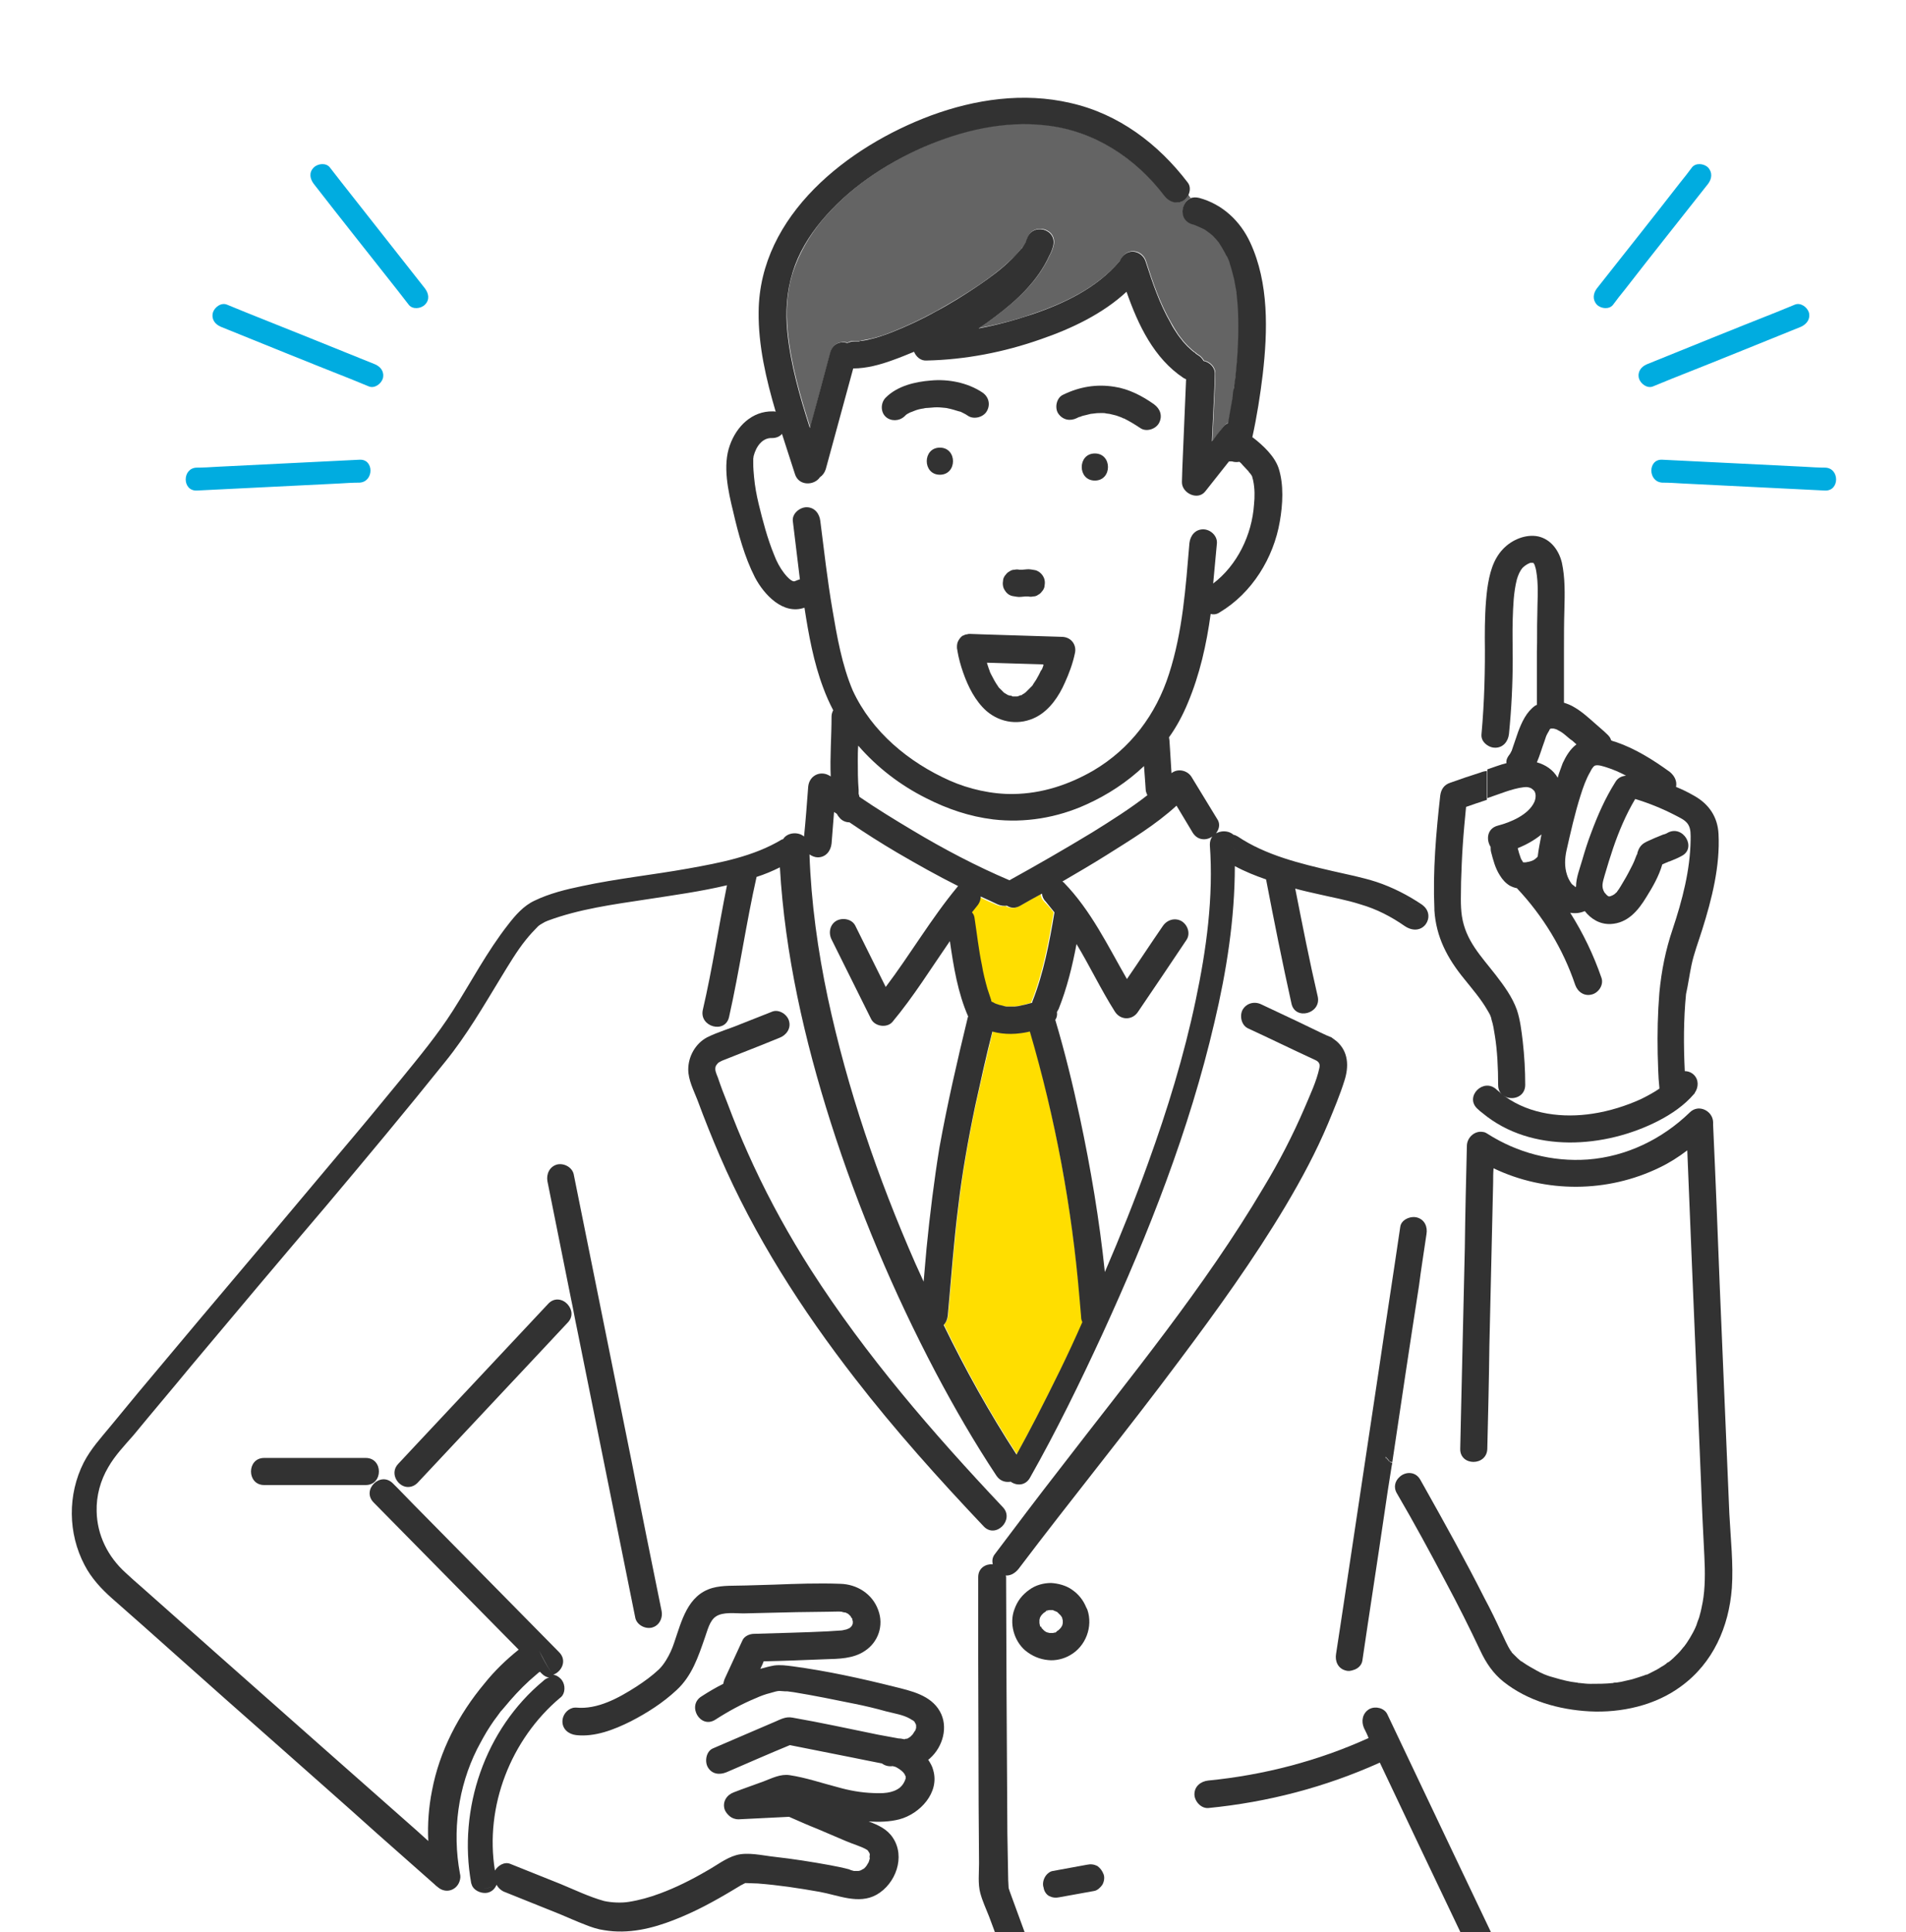 <?xml version="1.0" encoding="utf-8"?>
<!-- Generator: Adobe Illustrator 27.5.0, SVG Export Plug-In . SVG Version: 6.00 Build 0)  -->
<svg version="1.1" id="_レイヤー_2" xmlns="http://www.w3.org/2000/svg" xmlns:xlink="http://www.w3.org/1999/xlink" x="0px"
	 y="0px" viewBox="0 0 457.5 463.6" style="enable-background:new 0 0 457.5 463.6;" xml:space="preserve">
<style type="text/css">
	.st0{fill:none;}
	.st1{fill:#FFFFFF;}
	.st2{fill:#FFE12F;}
	.st3{clip-path:url(#SVGID_00000169528878859960442090000008888789831186286217_);}
	.st4{fill:#78C8C8;}
	.st5{fill:#FFDE00;}
	.st6{fill:url(#SVGID_00000153675886349259739530000003214113230467656354_);}
	.st7{fill:#646464;}
	.st8{fill:#323232;}
	.st9{fill:#00ACE0;}
</style>
<pattern  y="531" width="12.5" height="12.5" patternUnits="userSpaceOnUse" id="_新規パターン1_2" viewBox="0 -12.5 12.5 12.5" style="overflow:visible;">
	<g>
		<rect y="-12.5" class="st0" width="12.5" height="12.5"/>
		<rect y="-12.5" class="st0" width="12.5" height="12.5"/>
		<rect y="-12.5" class="st1" width="12.5" height="12.5"/>
		<circle class="st2" cx="6.2" cy="-6.2" r="2.4"/>
	</g>
</pattern>
<g id="design">
	<g>
		<defs>
			<rect id="SVGID_1_" width="457.5" height="463.6"/>
		</defs>
		<clipPath id="SVGID_00000011746541452041288960000000871445227733760949_">
			<use xlink:href="#SVGID_1_"  style="overflow:visible;"/>
		</clipPath>
		<g style="clip-path:url(#SVGID_00000011746541452041288960000000871445227733760949_);">
			<path class="st4" d="M362.8,396.5C362.9,396.7,363.1,396.9,362.8,396.5L362.8,396.5z"/>
			<path class="st4" d="M378.7,404.1C378.9,404.1,379.2,404.1,378.7,404.1L378.7,404.1z"/>
			<path class="st5" d="M259.2,311.3c-1.9-21.6-5.9-43.1-11.9-63.9c-3,0.7-6.1,0.8-9,0c-1.4,5.9-2.8,11.8-4.1,17.7
				c-1.7,8-3.2,16.5-4.1,24.3c-1.1,8.7-1.7,17.4-2.5,26.1c-0.1,0.9-0.4,1.7-1,2.3c5.2,10.7,11,21.2,17.5,31.1
				c1.6-2.9,3.1-5.8,4.7-8.8c3.9-7.6,7.7-15.2,11.2-22.9c-0.2-0.4-0.3-0.8-0.3-1.3C259.5,314.4,259.3,312.8,259.2,311.3L259.2,311.3
				z"/>
			<path class="st1" d="M365.1,205.8c0.2,0.4,0.4,0.8,0.6,1.1c0.2,0,0.4,0,0.6,0c0.5-0.1,1.1-0.2,1.6-0.4c0.2-0.1,0.5-0.2,0.7-0.4
				c0.1-0.1,0.1-0.1,0.2-0.2c0.1-0.1,0.2-0.3,0.4-0.4c0.2-1.8,0.5-3.6,1-5.3c-1.7,1.4-3.8,2.5-5.7,3.3
				C364.6,204.3,364.8,205,365.1,205.8L365.1,205.8z"/>
			<path class="st4" d="M240.2,164.9c-0.1-0.1-0.1-0.2-0.2-0.2C240.1,164.8,240.3,165,240.2,164.9z"/>
			<path class="st1" d="M237.6,160.1c0.1,0.3,0.2,0.5,0.3,0.8c0-0.1,0.2,0.6,0.3,0.7c0.3,0.7,0.7,1.3,1.1,2c0.2,0.4,0.5,0.7,0.7,1.1
				l0,0c0.1,0.2,0.2,0.3,0.2,0.3c0,0.1,0.1,0.1,0.1,0.1c0.2,0.3,0.5,0.5,0.7,0.7c0.1,0.1,0.2,0.2,0.3,0.3l0,0c0.3,0.2,0.7,0.4,1,0.6
				c0,0,0,0,0.1,0c0.1,0,0.2,0.1,0.3,0.1c0.2,0.1,0.3,0.1,0.5,0.1c0.1,0,0.1,0.1,0.2,0.1c0.3,0,0.6,0,0.8,0c0.1,0,0.1,0,0.2,0
				c0.1,0,0.2-0.1,0.4-0.1c0.2-0.1,0.4-0.1,0.6-0.2c0,0,0.1,0,0.1,0c0.2-0.1,0.4-0.3,0.6-0.4c0.1-0.1,0.3-0.2,0.4-0.3
				c0.5-0.5,1-1.1,1.6-1.6c0.1-0.2,0.2-0.3,0.3-0.5c0.2-0.3,0.4-0.6,0.6-0.9c0.4-0.7,0.8-1.4,1.1-2.1c0.1-0.3,0.7-1.1,0.2-0.3
				c0.2-0.2,0.2-0.6,0.4-0.9c0.1-0.2,0.1-0.4,0.2-0.6c-4.5-0.1-8.9-0.3-13.4-0.4C237.4,159.3,237.5,159.7,237.6,160.1L237.6,160.1z"
				/>
			<path class="st1" d="M286.5,199.7c-1.3-2.2-2.6-4.3-3.9-6.5c-5.1,4.5-11.1,8.2-16.7,11.8c-3.5,2.2-7.1,4.4-10.7,6.4
				c0.1,0.1,0.2,0.2,0.4,0.3c6.5,6.7,10.5,15.1,15.1,23.1c2.9-4.2,5.7-8.5,8.6-12.7c1-1.5,2.9-2.1,4.5-1.2c1.5,0.9,2.2,3,1.2,4.5
				c-3.9,5.7-7.7,11.4-11.6,17.2c-1.4,2.1-4.3,2.2-5.6,0c-3.3-5.2-6-10.9-9.2-16.2c-1,5.3-2.3,10.6-4.3,15.6
				c-0.1,0.3-0.2,0.5-0.4,0.7c0.1,0.7-0.1,1.3-0.4,1.9c2.3,7.7,4.3,15.6,5.9,23.4c2.6,12.2,4.8,24.7,6,37.1
				c3.7-8.6,7.2-17.4,10.4-26.2c4.6-12.8,8.5-25.8,11.4-39c2.6-12.3,4.3-24.7,3.6-37.3c0-0.8,0.2-1.5,0.6-2
				C289.8,201.6,287.6,201.7,286.5,199.7L286.5,199.7z"/>
			<path class="st4" d="M217.2,99.7c0,0,0.1,0,0.1-0.1C217.3,99.7,217.2,99.7,217.2,99.7z"/>
			<path class="st1" d="M228.3,187.2c4.5,2,10,3.2,15.3,3.2c6.8-0.1,13.3-2.2,19.1-5.6c9-5.3,15.1-13.5,18.2-23.2
				c3.3-10.1,4-20.8,4.9-31.4c0.1-1.8,1.4-3.3,3.3-3.3c1.7,0,3.4,1.5,3.3,3.3c-0.3,3.2-0.5,6.5-0.9,9.7c5.8-4.4,9.4-11.7,9.8-18.9
				c0.1-1.9,0.1-3.9-0.2-5.8c0-0.2-0.3-1-0.2-0.9c0-0.1,0-0.1-0.1-0.2c-0.1-0.2-0.3-0.4-0.5-0.7c-0.1-0.1-0.3-0.3-0.3-0.4
				c-0.5-0.6-1-1.1-1.5-1.6c-0.2-0.2-0.5-0.4-0.7-0.7c-0.6,0.1-1.2,0.1-1.8-0.1c-0.2,0-0.5,0-0.7,0c-1.9,2.4-3.8,4.8-5.7,7.2
				c-1.8,2.2-5.7,0.3-5.6-2.3c0-1.1,0.1-2.2,0.1-3.3c0.3-7.1,0.6-14.2,0.9-21.3c-0.2-0.1-0.4-0.2-0.6-0.3
				C277.3,86,273.5,78,270.7,70c-5.8,5.4-13.3,8.9-20.6,11.4c-8.7,3-18.1,4.8-27.4,5.1c-1.4,0-2.5-0.9-3-2.1c-1.7,0.7-3.4,1.4-5.1,2
				c-3,1.1-6.3,2-9.5,2c0,0,0,0,0,0c-0.1,0.4-0.2,0.7-0.3,1.1c-2.1,7.7-4.2,15.4-6.3,23.1c-0.2,0.9-0.8,1.5-1.4,1.9
				c-1.3,2-5.1,2.2-6-0.8c-1-3.2-2.1-6.4-3.1-9.6c-0.5,0.6-1.3,1-2.4,1c-2.3,0-3.8,2.1-4.4,4.3c0,0-0.1,0.7-0.1,0.7
				c0,0.4,0,0.8,0,1.1c0,1.1,0.1,2.2,0.2,3.3c0.2,2.2,0.6,4.3,1.1,6.4c1,4.1,2.1,8.3,3.7,12.2c0.6,1.5,1.4,3.1,2.4,4.4
				c0.4,0.5,1.9,2.4,2.7,1.9c0.4-0.2,0.7-0.3,1.1-0.4c-0.6-4.6-1.2-9.3-1.7-14c-0.2-1.8,1.7-3.3,3.3-3.3c1.9,0,3.1,1.5,3.3,3.3
				c0.9,7.1,1.7,14.2,2.9,21.2c1.1,6.5,2.3,13.4,5.1,19.4C209.6,175.4,218.4,182.8,228.3,187.2L228.3,187.2z M225.6,113.9
				c-4.2,0-4.2-6.5,0-6.5S229.8,113.9,225.6,113.9z M258.1,157c-0.5,2.4-1.4,4.8-2.4,7c-1.4,3.2-3.6,6.5-6.8,8.2
				c-4,2.2-8.6,1.5-12-1.4c-2.8-2.3-4.4-5.8-5.6-9.2c-0.6-1.7-1.1-3.5-1.4-5.3c0,0,0-0.1,0-0.1c-0.1-0.2-0.1-0.5-0.1-0.8
				c0-0.6,0.2-1.1,0.4-1.6c0,0,0,0,0,0c0.1-0.1,0.1-0.2,0.2-0.3c0.2-0.3,0.5-0.6,0.8-0.8c0,0,0,0,0.1,0c0.1-0.1,0.3-0.2,0.4-0.2
				c0.1-0.1,0.3-0.1,0.4-0.1c0,0,0.1,0,0.1,0c0,0,0,0,0.1,0c0.2-0.1,0.4-0.1,0.5-0.1c0,0,0,0,0.1,0c0.1,0,0.2,0,0.2,0
				c0.9,0,1.8,0.1,2.8,0.1c6.4,0.2,12.8,0.4,19.2,0.6C257.2,152.9,258.5,154.9,258.1,157L258.1,157z M262.8,115.3
				c-4.2,0-4.2-6.5,0-6.5S267,115.3,262.8,115.3z M255.2,94.7c3.9-1.8,8-2.6,12.3-1.9c3.4,0.6,6.7,2.2,9.5,4.2
				c1.5,1.1,2.1,2.8,1.2,4.5c-0.8,1.5-3.1,2.2-4.5,1.2c-1.2-0.9-2.5-1.7-3.9-2.3c-0.2-0.1-0.3-0.2-0.5-0.2l0,0
				c-0.3-0.1-0.5-0.2-0.8-0.3c-0.7-0.2-1.4-0.4-2.2-0.6c-0.1,0-0.9-0.1-0.8-0.1c-0.3,0-0.6-0.1-0.9-0.1c-0.6,0-1.3,0-1.9,0.1
				c0.1,0-0.8,0.1-0.9,0.1c-0.4,0.1-0.8,0.2-1.2,0.3c-0.4,0.1-0.9,0.3-1.3,0.4c-0.2,0.1-0.4,0.2-0.6,0.2c0.2-0.1,0.2-0.1-0.2,0.1
				c-1.7,0.8-3.4,0.4-4.5-1.2C253.2,97.8,253.7,95.4,255.2,94.7L255.2,94.7z M240.7,139c0.1-0.4,0.3-0.8,0.6-1.1
				c0.2-0.4,0.5-0.6,0.9-0.8c0.4-0.2,0.8-0.4,1.2-0.4c0.4-0.1,0.8-0.1,1.2,0c0.2,0,0.4,0,0.6,0c0.4-0.1,0.7-0.1,1.1-0.1
				c0.7,0,1.4,0.1,2.1,0.2c0.8,0.2,1.5,0.8,1.9,1.5c0.3,0.5,0.4,1.1,0.4,1.6c0,0.3-0.1,0.6-0.1,0.9c-0.1,0.4-0.3,0.8-0.6,1.1
				c-0.2,0.4-0.5,0.6-0.9,0.8c-0.4,0.2-0.8,0.4-1.2,0.4c-0.4,0.1-0.8,0.1-1.2,0c-0.2,0-0.4,0-0.6,0c-0.4,0.1-0.7,0.1-1.1,0.1
				c-0.7,0-1.4-0.1-2.1-0.2c-0.8-0.2-1.5-0.8-1.9-1.5c-0.3-0.5-0.4-1.1-0.4-1.6C240.6,139.6,240.7,139.3,240.7,139z M212.4,95.3
				c2.8-2.8,7-3.8,10.8-4.1c4.2-0.3,8.8,0.5,12.3,2.8c1.5,1,2,2.8,1.2,4.5c-0.8,1.5-3,2.1-4.5,1.2c-0.4-0.2-0.8-0.5-1.2-0.7
				c-0.2-0.1-0.4-0.2-0.6-0.3c0,0,0,0,0,0c0,0,0,0,0,0c-0.8-0.3-1.6-0.6-2.5-0.7c-0.3-0.1-0.6-0.1-0.9-0.2c0,0-0.8-0.1-1-0.1
				c-0.9-0.1-1.7-0.1-2.6,0c-0.4,0-0.9,0.1-1.3,0.1c0.9-0.1-0.4,0.1-0.6,0.1c-0.8,0.2-1.5,0.3-2.3,0.6c-0.2,0.1-0.3,0.1-0.5,0.2
				c-0.3,0.1-0.6,0.3-0.9,0.4c0,0-0.4,0.3-0.6,0.4c-0.1,0.1-0.2,0.2-0.3,0.3c-1.3,1.3-3.3,1.2-4.6,0
				C211.1,98.7,211.2,96.5,212.4,95.3L212.4,95.3z"/>
			<path class="st4" d="M240,164.6C240,164.6,240,164.7,240,164.6C240,164.7,240,164.7,240,164.6C240,164.7,240,164.6,240,164.6
				L240,164.6z"/>
			<path class="st1" d="M373.9,186.6c0.4-1.2,0.9-2.3,1.5-3.4c0.8-1.7,1.8-3.3,3.3-4.5c-0.3-0.3-0.7-0.6-1-0.9
				c-0.5-0.4-0.9-0.8-1.4-1.1c-0.2-0.2-0.4-0.3-0.6-0.5c0,0,0,0,0,0l0,0c-0.5-0.4-1.1-0.7-1.6-1c0,0,0,0,0,0
				c-0.2-0.1-0.4-0.1-0.5-0.2c-0.1,0-0.3-0.1-0.4-0.1c0,0,0,0-0.1,0c-0.1,0-0.2,0-0.4,0c0,0-0.1,0-0.1,0c0,0,0,0-0.1,0
				c0,0-0.1,0.1-0.1,0.1c-0.1,0.1-0.1,0.1-0.2,0.2c0,0,0,0,0,0c0,0,0,0.1,0,0.1c-0.3,0.5-0.6,1-0.8,1.5c0,0,0,0,0,0
				c0,0.1-0.1,0.2-0.1,0.3c-0.1,0.3-0.2,0.6-0.3,0.9c-0.6,1.6-1,3.4-1.8,5C371,183.5,372.7,184.7,373.9,186.6L373.9,186.6z"/>
			<path class="st1" d="M376,209.8c0.3,0.8,0.6,1.6,1.1,2.2c0.4,0.5,1.1,0.7,0.8,0.9c0.1-0.1,0.2-0.1,0.3-0.2c0-2.2,0.8-4.4,1.5-6.4
				c0.6-2.2,1.4-4.3,2.1-6.4c1.5-4.2,3.4-8.3,5.8-12.2c0.7-1.1,1.6-1.5,2.6-1.5c-1.5-0.8-3.1-1.5-4.7-2c-0.7-0.2-2.1-0.8-2.8-0.4
				c-0.5,0.2-0.9,1-1.1,1.5c-1,1.8-1.7,3.7-2.3,5.6c-1.4,4.3-2.4,8.9-3.4,13.3C375.5,206.1,375.4,207.9,376,209.8L376,209.8z"/>
			<path class="st5" d="M235.5,231.6c0.4,1.9,0.8,3.8,1.3,5.6c0.3,0.9,0.6,1.8,0.9,2.7c0,0,0.1,0.2,0.1,0.4c0.1,0,0.2,0.1,0.2,0.1
				c0.3,0.1,0.5,0.3,0.8,0.4c0.1,0,0.2,0.1,0.3,0.1c0.5,0.2,1,0.3,1.5,0.4c0.1,0,0.2,0,0.3,0.1c0.3,0,0.5,0.1,0.8,0.1
				c0.5,0,1.1,0,1.6,0c0.3,0,0.6-0.1,0.9-0.1l0,0c0,0,0,0,0,0c0.6-0.1,1.2-0.2,1.8-0.4c0.5-0.1,1-0.3,1.5-0.4c0-0.1,0-0.2,0.1-0.3
				c2.7-6.8,4.1-14.2,5.3-21.4c-0.7-0.9-1.4-1.7-2.2-2.5c-0.6-0.6-0.9-1.3-0.9-1.9c-1.7,1-3.4,1.9-5.2,2.9c-1.2,0.7-2.3,0.5-3.2,0
				c-0.7,0.1-1.5,0-2.2-0.3c-1.4-0.6-2.8-1.2-4.1-1.9c0,0.8-0.4,1.6-0.9,2.3c-0.4,0.5-0.8,1-1.2,1.5c0.3,0.4,0.6,0.8,0.6,1.2
				C234.3,224,234.8,227.9,235.5,231.6L235.5,231.6z"/>
			<path class="st4" d="M179.3,452C179.6,451.9,179.5,451.9,179.3,452L179.3,452z"/>
			<path class="st1" d="M262.1,199.6c4.5-2.8,9-5.6,13.2-8.9c-0.2-0.4-0.3-0.9-0.4-1.4c0-0.5-0.1-1-0.1-1.5
				c-0.1-1.4-0.2-2.7-0.3-4.1c-4,3.8-8.6,6.9-13.8,9.2c-7,3.1-14.7,4.5-22.4,3.6c-5.7-0.7-11-2.5-16.1-5.1
				c-6.1-3.1-11.8-7.4-16.3-12.6c0,1.2-0.1,2.4-0.1,3.6c0,2.4,0,4.7,0.2,7c0,0.2,0,0.7,0,1.1c0,0,0.1,0,0.1,0.2
				c0,0.1,0.1,0.3,0.1,0.4c4.1,2.8,8.4,5.5,12.7,8c7.5,4.4,15.3,8.5,23.3,12C249,207.5,255.7,203.7,262.1,199.6L262.1,199.6z"/>
			<path class="st1" d="M219.7,303.1c0.6,1.5,1.3,3,2,4.4c0.2-2.6,0.5-5.3,0.7-8c0.8-8.1,1.7-16.2,3.1-24.2
				c1.8-10.5,4.2-20.9,6.8-31.2c0-0.1,0.1-0.1,0.1-0.2c-2.5-5.7-3.6-11.9-4.4-18.1c-4.6,6.5-8.8,13.2-13.8,19.4
				c-1.3,1.6-4.2,1.1-5.1-0.7c-3.2-6.4-6.3-12.7-9.5-19.1c-0.8-1.6-0.4-3.5,1.2-4.5c1.4-0.9,3.7-0.4,4.5,1.2
				c2.4,4.9,4.9,9.8,7.3,14.7c5.9-7.9,10.9-16.4,17.2-24c0.1-0.1,0.1-0.1,0.2-0.2c-5-2.5-9.8-5.1-14.6-8c-3.9-2.3-7.7-4.7-11.5-7.3
				c-0.8,0-1.6-0.3-2.2-0.9c-0.3-0.4-0.6-0.7-0.8-1.1c-0.2-0.2-0.5-0.3-0.7-0.5c-0.2,2.5-0.4,5.1-0.6,7.6c-0.1,1.8-1.4,3.3-3.3,3.3
				c-0.7,0-1.4-0.3-2-0.7c0.4,11.6,2,23.1,4.4,34.4C203.4,261.2,210.7,282.6,219.7,303.1L219.7,303.1z"/>
			<path class="st4" d="M133.5,402.5C133.5,402.5,133.5,402.5,133.5,402.5C133.4,402.5,133.4,402.5,133.5,402.5
				C133.4,402.5,133.5,402.5,133.5,402.5L133.5,402.5z"/>
			<path class="st1" d="M220.4,415.1c0-0.2,0-0.4,0-0.5c0-0.9,0,0.5,0,0c0-0.1-0.1-0.2-0.1-0.3c-0.1-0.1-0.1-0.2-0.2-0.3
				c-0.1-0.1-0.1-0.1-0.1-0.2c0,0-0.1-0.1-0.1-0.1c0,0-0.2-0.1-0.2-0.2c-0.2-0.1-0.4-0.3-0.7-0.4c-1.7-0.9-3.9-1.3-5.8-1.8
				c-2.5-0.6-5-1.2-7.5-1.8c-4.9-1.1-9.8-2-14.7-2.8c-0.5-0.1-1-0.2-1.5-0.2c-0.2,0-0.3,0-0.3,0c-0.1,0-0.1,0-0.2,0
				c-0.5,0-0.9-0.1-1.4-0.1c-0.5,0-1.2,0.2-2.2,0.5c-1.1,0.3-2.3,0.8-3.4,1.2c-3.3,1.4-6.7,3.2-9.8,5.2c-3.6,2.2-6.8-3.4-3.3-5.6
				c1.7-1.1,3.4-2.1,5.2-3c0.1-0.5,0.2-0.9,0.4-1.3c1.4-3,2.8-6.1,4.2-9.1c0.5-1,1.8-1.6,2.8-1.6c5.9-0.2,11.8-0.3,17.7-0.6
				c1,0,2.1,0,3.1-0.2c0.3,0,0.6-0.1,1.1-0.2c0.1,0,0.2-0.1,0.4-0.1c0.1,0,0.2-0.1,0.2-0.1c0.1-0.1,0.3-0.2,0.4-0.2c0,0,0.1,0,0.1,0
				c0.1-0.1,0.3-0.4,0.4-0.4c0.1-0.2,0.2-0.4,0.2-0.4c0-0.1,0.1-0.2,0.1-0.3c0-0.2,0-0.5,0-0.6c0,0,0,0,0,0c0,0,0-0.1-0.1-0.2
				c0-0.1-0.1-0.2,0-0.2c0,0-0.1-0.1-0.1-0.2c-0.1-0.1-0.3-0.4-0.3-0.5c-0.2-0.2-0.3-0.4-0.5-0.5c0,0,0,0,0,0
				c-0.1-0.1-0.2-0.1-0.3-0.2c0,0-0.3-0.2-0.4-0.2c-0.1,0-0.1,0-0.1,0c-0.1,0-1-0.2-0.8-0.2c-0.6-0.1-2.3,0-3.3,0
				c-2.5,0-5.1,0-7.6,0.1c-4.3,0.1-8.5,0.2-12.8,0.3c-2,0-4.8-0.4-6.5,0.7c-1.6,1-2.1,3.5-2.7,5.1c-1.6,4.6-3.1,9.2-6.8,12.6
				c-3.2,3-7.1,5.5-11,7.5c-4,2-8.6,3.7-13.1,3.3c-1.8-0.2-3.3-1.4-3.3-3.3c0-1.4,1-2.8,2.4-3.2c-0.6-0.8-1.2-1.6-1.9-2.4
				c-0.1,0.2-0.3,0.4-0.5,0.5c-11.9,9.9-18.2,26.1-15.7,41.5c0.7-1.2,2.3-2.2,3.7-1.6c4,1.6,8,3.2,12,4.8c3.4,1.4,6.9,3.1,10.5,4.1
				c1.7,0.5,4.2,0.5,6,0.2c2.5-0.4,5-1.1,7.4-2c3.8-1.4,7.6-3.4,11.2-5.4c2.2-1.3,4.6-3.1,7.1-3.8c2.8-0.8,6.4,0,9.2,0.4
				c4.4,0.5,8.9,1.2,13.3,2c1.5,0.3,3.1,0.6,4.6,1c0.4,0.1,0.8,0.3,1.2,0.4c0.1,0,0.2,0,0.3,0c0.2,0,0.3,0,0.5,0
				c0.4,0,0.7-0.1,1.4-0.5c0.1,0,0.1,0,0.1,0c0,0,0.1,0,0.1-0.1c0.1-0.1,0.3-0.3,0.4-0.4c0,0,0.2-0.3,0.3-0.4
				c0.1-0.1,0.1-0.2,0.1-0.2c0.1-0.2,0.2-0.3,0.3-0.5c0,0,0,0,0,0c0.1-0.3,0.2-0.7,0.3-1c-0.1,0.2-0.1-0.8,0-0.7
				c-0.1-0.2-0.1-0.5-0.1-0.5c-0.1-0.2-0.2-0.4-0.3-0.5c-0.1-0.1-0.2-0.2-0.3-0.3c-0.1,0-0.1-0.1-0.2-0.1c-1.2-0.7-3.3-1.3-4.9-2
				c-2.3-0.9-4.6-1.9-6.8-2.9c-2.3-1-4.5-1.9-6.8-2.9c-4,0.2-8,0.4-12.1,0.6c-0.9,0-1.6-0.2-2.1-0.7c-0.6-0.5-1.1-1.1-1.3-1.8
				c-0.5-1.8,0.6-3.4,2.3-4c2.4-0.9,4.8-1.7,7.1-2.6c2-0.7,4-1.8,6.2-1.5c4,0.6,7.7,1.8,11.6,2.9c2.8,0.7,5.6,1.2,8.5,1.4
				c2.1,0.1,4.6,0.1,6.4-1.3c0.7-0.6,1.1-1.3,1.4-2.2c0-0.1,0-0.2,0-0.3c0,0,0-0.1,0-0.2c-0.1-0.1-0.3-0.6-0.3-0.6
				c-0.4-0.6-1.1-1.1-1.8-1.5c-0.4-0.2-0.3-0.2-0.8-0.3c0,0-0.4,0,0-0.1c-1,0.2-2.1,0-2.8-0.6c-2.3-0.5-4.6-0.9-7-1.4
				c-5.1-1-10.1-2-15.1-3c-5.1,2.2-10.1,4.4-15.2,6.5c-1.6,0.7-3.5,0.5-4.5-1.2c-0.8-1.4-0.4-3.8,1.2-4.5c3.1-1.3,6.2-2.7,9.3-4
				c1.9-0.8,3.7-1.6,5.6-2.4c1.4-0.6,2.6-1.3,4.2-1c6.9,1.2,13.7,2.8,20.6,4.1c1.6,0.3,3.2,0.6,4.9,0.9c0.5,0.1,0.9,0.2,1.4,0.2
				c0.2,0,0.1,0-0.1,0c0,0-0.1,0-0.1,0c-0.5-0.1-0.2,0,0.1,0c0.1,0,0.3,0,0.4,0c-1,0,0.9-0.4,0.1,0c0.4-0.1,0.7-0.4,1-0.6
				c-0.1,0,0.4-0.4,0.6-0.6c-0.1,0,0.4-0.7,0.5-0.8c0,0,0,0,0.1-0.1c0.1-0.2,0.1-0.4,0.2-0.6C220.3,415.2,220.3,415.2,220.4,415.1
				C220.3,415.1,220.3,415.1,220.4,415.1L220.4,415.1z"/>
			
				<pattern  id="SVGID_00000053517667219228021600000013013828267712705973_" xlink:href="#_譁ｰ隕上ヱ繧ｿ繝ｼ繝ｳ1_2" patternTransform="matrix(0.44 0 0 -0.44 -9152.61 -8013.646)">
			</pattern>
			<path style="fill:url(#SVGID_00000053517667219228021600000013013828267712705973_);" d="M409.1,373.5
				c-0.3-5.9-0.5-11.9-0.8-17.8c-0.8-18.3-1.5-36.6-2.3-55c-0.3-8.2-0.7-16.4-1-24.6c-2.1,1.5-4.3,2.9-6.6,4.1
				c-12.5,6.2-27.4,6.3-39.9,0.2c0,1.1,0,2.3-0.1,3.5c-0.3,13-0.6,26.1-0.9,39.1c-0.2,8.2-0.4,16.5-0.5,24.7c-0.1,4.2-6.6,4.2-6.5,0
				c0.1-3,0.1-6,0.2-9c0.3-13,0.6-26.1,0.9-39.1c0.2-8.2,0.4-16.5,0.5-24.7c0-2,2-3.6,3.9-3.2c0-1.4,0-2.8,0-4.2
				c-0.5-0.4-0.9-0.7-1.3-1.1c-3.1-2.9,1.6-7.5,4.6-4.6c0.7,0.6,1.4,1.2,2.1,1.7c0.1-0.1,0.1-0.3,0.2-0.4c-1.1-0.4-1.9-1.4-1.9-2.9
				c0-4-0.2-8.4-0.8-11.9c-0.2-1.3-0.5-2.5-0.8-3.8c-0.1-0.2-0.3-0.8-0.3-1c-0.1-0.1-0.2-0.4-0.2-0.4c-0.1-0.2-0.3-0.5-0.4-0.7
				c-1.6-2.8-3.7-5.2-5.7-7.7c-4-4.8-6.7-10-7.1-16.4c-0.8-0.7-1.8-0.9-2.8-1.1c3.2,2.4,0,7.8-3.4,5.5c-3.3-2.2-6.8-4-10.6-5.2
				c-3.4-1-6.9-1.7-10.3-2.5c-1.8-0.4-3.6-0.9-5.4-1.3c1.7,8.7,3.4,17.3,5.4,25.9c0.9,4.1-5.4,5.8-6.3,1.7
				c-2.3-9.9-4.2-19.8-6.1-29.8c-2.6-0.9-5.1-2-7.5-3.2c0,12.6-2.1,25.2-4.9,37.5c-6,25.7-15.8,50.6-26.8,74.6
				c-5.4,11.8-11.1,23.5-17.5,34.7c-1.1,1.9-3.2,1.9-4.6,0.9c-1.2,0.2-2.5-0.1-3.4-1.4c-5.4-8-10.1-16.3-14.6-24.8
				c-10.1-19.2-18.6-39.4-25.2-60c-6.4-19.8-11.1-40.4-12.2-61.2c-1.8,0.9-3.7,1.6-5.6,2.3c-2.5,11.2-4.1,22.5-6.6,33.6
				c-0.9,4.1-7.2,2.4-6.3-1.7c2.2-9.9,3.8-19.9,5.8-29.9c-6.4,1.5-13,2.4-19.4,3.4c-7.9,1.2-16.1,2.3-23.6,5.1
				c-0.2,0.1-0.5,0.2-0.7,0.3c-0.2,0.1-0.5,0.2-0.7,0.4c-0.2,0.1-0.3,0.2-0.5,0.3c-0.1,0.1-0.3,0.2-0.4,0.3c-1,1-2.1,2.2-2.9,3.2
				c-2.2,2.8-4.2,6.1-6.1,9.2c-4.2,6.9-8.3,13.8-13.3,20.1c-9.3,11.6-18.9,23.1-28.5,34.5c-10.8,12.9-21.6,25.7-32.5,38.5
				c-4.7,5.5-9.3,11.1-13.9,16.7c-2,2.5-4.3,4.9-6,7.6c-1.9,3.2-2.9,6.9-2.8,10.6c0.1,5.7,2.7,10.9,6.9,14.7
				c1.3,1.1,2.5,2.2,3.8,3.4c6.2,5.5,12.4,11,18.6,16.5c8.4,7.4,16.7,14.8,25.1,22.2c7.4,6.5,14.8,13.1,22.2,19.6c1,0.9,2,1.8,3,2.7
				c-0.1-4,0.1-8.1,0.9-12.1c1.8-9.5,6.5-18.3,12.6-25.7c2.4-2.9,5.2-5.7,8.2-8.1c-7.1-7.2-14.2-14.4-21.3-21.6
				c-4.5-4.6-9-9.1-13.5-13.7c-2.9-3,1.7-7.6,4.6-4.6c0.4,0.4,0.8,0.8,1.2,1.2c0.4-0.3,0.8-0.6,1.2-1c-2.1-0.5-3.7-3.4-1.7-5.5
				c1.5-1.6,2.9-3.1,4.4-4.7c10.5-11.2,21.1-22.5,31.6-33.7c1.5-1.6,3.4-1.1,4.6,0.1c0.3-0.4,0.6-0.7,0.8-1.1
				c-1.9-9.5-3.8-19-5.7-28.4c-0.4-1.7,0.5-3.5,2.3-4c1.6-0.4,3.7,0.5,4,2.3c0.9,4.3,1.7,8.6,2.6,12.9c3.8,18.8,7.6,37.6,11.4,56.5
				c2.4,11.8,4.8,23.6,7.1,35.4c0.3,1.4-0.2,2.9-1.4,3.6l2.8,8.3c0.8-1.3,1.4-2.7,1.9-4.1c1.8-5.2,3.2-11.5,9.2-13.2
				c2.6-0.7,5.4-0.5,8-0.6c2.3,0,4.5-0.1,6.8-0.2c5.3-0.1,10.6-0.4,15.9-0.2c4.1,0.2,7.7,2.4,9.1,6.3c1.3,3.6-0.1,7.6-3.2,9.8
				c-2.8,1.9-6.3,1.9-9.5,2c-4.9,0.2-9.8,0.4-14.8,0.5c-0.3,0.6-0.6,1.2-0.8,1.8c1.1-0.4,2.2-0.6,3.3-0.8c1.6-0.2,2.9,0,4.5,0.2
				c8.2,1.1,16.4,2.9,24.4,4.9c4,1,8.7,2,10.9,5.9c2.1,3.7,0.8,8.4-2.3,11.2c-0.2,0.2-0.4,0.3-0.5,0.4c0.5,0.8,0.9,1.6,1.2,2.5
				c1.6,5.4-3.2,10.5-8.1,11.8c-2.3,0.6-4.9,0.7-7.4,0.5c2.2,0.9,4.4,1.8,5.8,3.9c3,4.6,0.7,11.1-3.9,13.7
				c-4.3,2.4-9.2,0.1-13.7-0.7c-5.1-0.9-9.7-1.6-14.8-2c-0.9-0.1-1.8-0.1-2.8-0.1c-0.1,0-0.2,0-0.3,0c0,0-0.1,0-0.1,0.1
				c-0.3,0.1-0.5,0.3-0.8,0.4c-0.7,0.4-1.3,0.8-2,1.2c-4.5,2.6-9.1,5.1-14,7.1c-5.3,2.1-11.2,3.6-16.9,2.5c-1.5-0.3-3-0.8-4.5-1.3
				c-0.5,1.1-1,2.1-1.6,3.2c2.2-0.6,5,1.1,4.1,3.9c-0.4,1.3-0.9,2.6-1.3,3.9c-2.7,8.4-5.5,16.8-8.2,25.2c4.5,1.6,9,3.2,13.5,4.8
				c19.3,6.8,38.6,13.9,58.3,19.4c4,1.1,9.1,2.9,13.2,1.9c3.5-0.9,5.1-4.5,6.3-7.6c1.1-3,2.2-6,3.1-9c3.1-9.5,5.8-19.2,8.3-28.9
				c0.6-2.4,3-2.8,4.7-1.9c0.5-1.4,0.9-2.8,1.5-4.2c-1.6-4.2-3.1-8.5-4.6-12.7c-0.7-1.8-1.6-3.7-2.1-5.6c-0.6-2.2-0.3-4.9-0.3-7.1
				c-0.1-4.7-0.1-9.4-0.1-14.1c-0.1-11.9-0.1-23.7-0.1-35.6c0-6.3,0-12.6,0-19c0-2.2,1.8-3.2,3.5-3.1c-0.2-0.8-0.1-1.7,0.4-2.3
				c5.2-6.9,10.4-13.8,15.7-20.6c17-22,34.8-43.5,49-67.5c3.6-6.1,7-12.5,9.8-19c1.3-3.1,2.9-6.4,3.6-9.7c0.3-1.4-0.5-1.6-1.7-2.1
				c-5.2-2.4-10.4-4.9-15.5-7.3c-1.6-0.8-2-3.1-1.2-4.5c1-1.6,2.9-1.9,4.5-1.2c2.9,1.4,5.8,2.7,8.7,4.1c1.8,0.9,3.6,1.7,5.4,2.6
				c0.5,0.2,1,0.5,1.5,0.7c0,0,1,0.4,1.2,0.5c0.4,0.2,0.8,0.6,1.2,0.9c2.9,2.5,3,6.1,1.9,9.5c-1.1,3.5-2.5,6.9-3.9,10.2
				c-2.9,6.8-6.4,13.4-10.2,19.8c-7.7,12.9-16.5,25.1-25.5,37.1c-12.6,16.9-25.9,33.2-38.6,50c-0.8,1-1.9,1.7-3.1,1.6
				c0,0.2,0.1,0.4,0.1,0.6c0,0.5,0,0.9,0,1.4c0,8.5,0,17,0.1,25.5c0,11.5,0.1,23,0.2,34.5c0,3.7,0.1,7.4,0.2,11.1
				c0,0.5,0.2,1.3,0.1,1.9c0.1,0.3,0.2,0.6,0.3,0.9c3,8.2,6,16.4,9,24.6c3.7,10.1,7.4,20.2,11.1,30.3c0.8,2.1,1.6,4.2,2.3,6.4
				c0.8,2.4,2.3,4.4,4.5,6.1c1.5,1.2,3.3,2.2,5.1,2.7c1.2,0.3,2.5,0.5,3.3,0.3c4.9-1.4,9.7-3.5,14.5-5.3
				c10.3-3.8,20.6-7.5,30.9-11.3c10.3-3.8,20.6-7.5,30.9-11.3c3.4-1.3,6.9-2.5,10.3-3.8c-1-2.2-2.1-4.4-3.1-6.6
				c-6.9-14.5-13.9-29.1-20.8-43.7c-3.1-6.5-6.1-12.9-9.2-19.4c-13.1,5.8-27,9.5-41.2,10.9c-1.8,0.2-3.3-1.6-3.3-3.3
				c0-1.9,1.5-3.1,3.3-3.3c13.2-1.3,26.3-4.7,38.5-10.2c-0.4-0.8-0.8-1.6-1.1-2.4c-0.8-1.6-0.5-3.5,1.2-4.5c0.1,0,0.2-0.1,0.2-0.1
				c-1.4-3.1-2.8-6.1-4-9.3c-0.6,0.2-1.3,0.2-1.8,0.1c-1.8-0.5-2.5-2.3-2.3-4c0.6-4.2,1.3-8.4,1.9-12.5c2.8-18.4,5.5-36.8,8.3-55.2
				c1.7-11.6,3.5-23.1,5.2-34.7c0.3-1.8,2.5-2.7,4-2.3c1.8,0.5,2.5,2.3,2.3,4c-0.6,4.2-1.3,8.4-1.9,12.5
				c-2.1,14.1-4.2,28.2-6.4,42.3c0.3,0,0.7,0,1,0c-0.4,0-0.7,0-1,0c0,0.2-0.1,0.4-0.1,0.6c0.6,1,1.2,2,1.8,3.1
				c1.4-1.3,3.8-1.5,5,0.6c0.3,0.5,0.6,1.1,0.9,1.6c5.1,8.9,10,17.9,14.6,27c1.3,2.6,2.6,5.2,3.9,7.9c0.8,1.6,1.4,3.2,2.4,4.7
				c0,0,0,0.1,0.1,0.1c0.1,0.1,0.2,0.2,0.2,0.3c0.2,0.2,0.4,0.4,0.6,0.6c0.5,0.5,0.9,0.9,1.4,1.3c0.1,0.1,0.9,0.7,0.2,0.1
				c0.1,0.1,0.2,0.2,0.3,0.2c0.3,0.2,0.6,0.4,0.9,0.6c0.6,0.4,1.3,0.8,1.9,1.1c0.4,0.2,0.8,0.4,1.1,0.6c0.1,0,0.6,0.3,0.8,0.4
				c0.2,0.1,0.6,0.2,0.7,0.3c0.4,0.1,0.8,0.3,1.1,0.4c1.7,0.6,3.4,1,5.1,1.3c0.5,0.1,0.9,0.2,1.4,0.2c0,0,0,0,0.1,0
				c0.2,0,0.4,0,0.6,0.1c0.8,0.1,1.6,0.1,2.5,0.2c1.8,0.1,3.7,0,5.5-0.2c0.2,0,0.4,0,0.6-0.1c0.1,0,0.2,0,0.2,0
				c0.4-0.1,0.8-0.1,1.2-0.2c0.9-0.2,1.7-0.4,2.6-0.6c0.9-0.3,1.9-0.6,2.8-0.9c0.2-0.1,0.3-0.1,0.5-0.2c0,0,0.1,0,0.1,0
				c0,0,0,0,0.1,0c0.4-0.2,0.8-0.4,1.2-0.6c0.8-0.4,1.5-0.8,2.3-1.3c0.4-0.2,0.7-0.5,1.1-0.7c0.2-0.1,0.4-0.3,0.5-0.4c0,0,0,0,0.1,0
				c0.8-0.6,1.5-1.3,2.2-2c0.3-0.3,0.6-0.7,0.9-1c0.2-0.2,0.8-0.9,0.6-0.7c0.8-1,2-3.1,2.8-4.7c0-0.1,0.2-0.4,0.2-0.5
				c0.1-0.3,0.2-0.6,0.3-0.9c0.2-0.5,0.3-1,0.5-1.5c0.3-1,0.5-2,0.7-3.1C409.3,381.3,409.2,377.3,409.1,373.5L409.1,373.5z
				 M87.8,356.3H63.4c-4.2,0-4.2-6.5,0-6.5h24.4C92,349.8,92,356.3,87.8,356.3z M236,366.4c-10.8-11.4-21.2-23.1-30.9-35.5
				c-12.8-16.5-24.1-34-32.4-53.3c-1.9-4.5-3.7-9-5.4-13.5c-0.9-2.4-2.1-4.8-2.2-7.3c-0.1-3.1,1.7-6.2,4.5-7.7
				c2.5-1.4,5.4-2.2,8.1-3.2c2.5-1,5.1-2,7.6-3c1.6-0.6,3.6,0.7,4,2.3c0.5,1.8-0.6,3.4-2.3,4c-2.8,1.1-5.6,2.2-8.5,3.4
				c-1.6,0.6-3.2,1.3-4.8,1.9c-0.2,0.1-0.4,0.2-0.7,0.3c0,0-0.6,0.4-0.7,0.4c-0.4,0.3-0.5,0.6-0.6,1c-0.3,0.9,0.1,1.6,0.5,2.7
				c0.4,1,0.7,2,1.1,3.1c0.8,2.1,1.6,4.2,2.4,6.2c1.6,4.1,3.2,7.8,5.1,11.9c4,8.6,8.6,16.9,13.7,24.9c13.1,20.7,29.3,39.2,46.1,57
				C243.6,364.8,238.9,369.5,236,366.4L236,366.4z M243.5,386.1c0.7-2,1.9-3.5,3.6-4.7c1.5-1,3.4-1.6,5.2-1.6c1.8,0,3.6,0.5,5,1.6
				c1.5,1.1,2.6,2.5,3.4,4.2c0.1,0.2,0.2,0.4,0.3,0.6c1.4,4-0.4,8.7-4.1,10.9c-1.6,0.9-3.5,1.4-5.3,1.2c-2.1-0.2-3.9-0.9-5.5-2.3
				C243.4,393.7,242.2,389.5,243.5,386.1L243.5,386.1z M264.5,452.2c-0.4,0.6-1.2,1.4-2,1.5c-2.8,0.5-5.5,1-8.2,1.5
				c-0.9,0.2-1.7,0.1-2.5-0.3c-0.8-0.4-1.2-1.2-1.5-2s-0.1-1.8,0.3-2.5c0.4-0.6,1.2-1.4,1.9-1.5c2.8-0.5,5.5-1,8.3-1.5
				c0.9-0.2,1.7-0.1,2.5,0.3c0.8,0.4,1.2,1.2,1.5,2S264.9,451.5,264.5,452.2z"/>
			<path class="st1" d="M398.3,269.2c-12.9,6.6-30.6,7.9-42.2-1.8c0,1.4,0,2.8,0,4.2c0.4,0.1,0.7,0.2,1,0.4
				c7.2,4.6,15.6,6.8,24.1,6.2c9.3-0.6,17.9-4.9,24.5-11.3c0.5-0.5,1.1-0.8,1.7-0.9c0-1.2,0-2.4-0.3-3.6c-0.1,0.1-0.1,0.2-0.2,0.3
				C404.5,265.6,401.5,267.6,398.3,269.2L398.3,269.2z"/>
			<path class="st7" d="M284.1,48.1c-1.7,1-3.4,0.2-4.5-1.2c-6.9-9-16.9-15.5-28.3-16.9c-10.1-1.2-20.3,1.1-29.5,5.2
				c-9.3,4.1-18,9.9-24.5,17.7c-3,3.6-5.4,7.8-6.9,12.2c-1.6,4.8-1.8,9.6-1.3,14.6c0.8,7.8,3,15.4,5.4,22.9
				c1.6-6.1,3.3-12.2,4.9-18.2c0.6-2.1,2.5-2.6,4.1-2.2c0.4-0.3,1-0.4,1.7-0.4c0.4,0,0.7,0,1.1,0c0.2,0,0.3,0,0.5-0.1
				c0.7-0.1,1.4-0.3,2.1-0.4c1.8-0.4,3.6-1,5.3-1.7c3.3-1.3,6.9-3,10.4-4.9c3.6-2,7.1-4.1,10.5-6.4c2.9-2,5.3-3.8,8-6.4
				c0.6-0.5,1.1-1.1,1.6-1.7c0.2-0.2,0.4-0.5,0.6-0.7c0,0,0,0,0,0c0.1-0.1,0.1-0.2,0.2-0.2c0.3-0.4,0.6-0.9,0.8-1.3
				c0.1-0.2,0.2-0.5,0.3-0.8c1.3-4,7.3-2.4,6.3,1.7c-0.2,0.8-0.5,1.6-0.9,2.3c-2.7,6-7.6,10.6-12.9,14.6c-1.3,1-2.7,2-4.1,2.9
				c4.4-0.8,8.7-1.9,12.9-3.4c7.7-2.6,15.6-6.4,20.9-12.7c0,0,0.1-0.1,0.1-0.1c0.4-1,1.2-1.8,2.2-2.1c1.8-0.5,3.5,0.6,4,2.3
				c1.7,5.3,3.3,10,6,14.7c0.5,0.9,1.1,1.9,1.7,2.8c0.1,0.1,0.5,0.7,0.6,0.8c0.3,0.3,0.5,0.7,0.8,1c0.6,0.7,1.2,1.3,1.9,1.9
				c0.2,0.2,0.4,0.3,0.6,0.5c0,0,0.2,0.1,0.3,0.2c0.1,0.1,0.2,0.1,0.2,0.2c0.2,0.1,0.4,0.3,0.6,0.4c0.5,0.3,0.9,0.8,1.2,1.3
				c1.5,0.3,2.8,1.6,2.7,3.2c0,1.1-0.1,2.2-0.1,3.3c-0.2,4.3-0.4,8.5-0.6,12.8c1-1.2,1.9-2.4,2.8-3.6c0.3-0.4,0.7-0.6,1.1-0.8
				c0-0.2,0.1-0.4,0.1-0.7c0.4-1.9,0.7-3.9,1-5.8c0.1-0.5,0.2-1.1,0.2-1.6c0-0.2,0.1-1,0.2-1.2c0.1-1.1,0.3-2.2,0.4-3.4
				c0.5-5.1,0.8-10.2,0.4-15.3c0-0.7-0.1-1.4-0.2-2.2c0-0.3-0.1-0.6-0.1-0.9c0-0.1,0-0.2,0-0.2c0-0.1,0-0.1,0-0.1
				c-0.2-1.1-0.4-2.2-0.6-3.2c-0.3-1.2-0.6-2.4-1-3.6c-0.2-0.5-0.3-0.9-0.5-1.4c-0.1-0.1-0.1-0.3-0.2-0.4c-0.1-0.2-0.2-0.5-0.4-0.7
				c-0.5-0.9-1-1.8-1.6-2.7c0,0,0-0.1-0.1-0.1c0,0,0,0,0,0c-0.2-0.2-0.3-0.4-0.5-0.6c-0.3-0.4-0.7-0.7-1.1-1.1
				c-0.2-0.2-0.4-0.3-0.6-0.5c-0.1-0.1-0.3-0.2-0.3-0.2c-0.4-0.3-0.9-0.6-1.3-0.8c-0.2-0.1-1-0.5-1.1-0.5c-0.5-0.2-0.9-0.3-1.4-0.5
				c-3.2-0.9-2.8-5-0.4-6.2c-0.2-0.3-0.4-0.5-0.6-0.8C285,47.3,284.6,47.7,284.1,48.1L284.1,48.1z"/>
			<path class="st1" d="M362.1,181.7c0.3-0.4,0.5-0.9,0.8-1.3c0,0,0,0,0,0c0-0.1,0-0.1,0.1-0.2c0.1-0.3,0.2-0.6,0.3-0.9
				c0.4-1.2,0.8-2.3,1.2-3.5c0.9-2.4,1.9-4.8,4.1-6.3c0.1-0.1,0.2-0.1,0.4-0.2c0-0.1,0-0.2,0-0.3c0-4.1,0-8.3,0-12.5
				c0-2.9,0-5.8,0.1-8.6c0.1-3.2,0.3-6.4-0.1-9.6c-0.1-0.8-0.2-1.7-0.5-2.4c0,0-0.3-0.5-0.3-0.6c0,0,0,0,0,0c0,0,0,0,0,0.1
				c0,0.1,0,0.2-0.1-0.1c-0.1,0-0.6,0-0.5,0c-0.5,0.1-1.4,0.6-2,1.2c-0.7,0.8-1.1,1.8-1.4,2.8c-0.9,3.1-1,6.4-1,9.6
				c-0.1,3.2,0,6.4,0,9.5c0,6-0.3,12-0.9,18c-0.2,1.8-1.4,3.3-3.3,3.3c-0.6,0-1.3-0.2-1.9-0.6v5.9c1.5-0.5,3.1-1.1,4.6-1.5
				C361.6,182.7,361.8,182.2,362.1,181.7L362.1,181.7z"/>
			<path class="st1" d="M405.4,198.2c-0.7-1.1-2-1.6-3.1-2.2c-3.1-1.6-6.3-2.9-9.6-3.9c-2.2,3.7-3.9,7.7-5.3,11.8
				c-0.7,2.1-1.4,4.2-2,6.4c-0.5,1.8-0.9,2.7-0.1,4.2c0.2,0.4,0.7,0.8,0.9,0.9c0.3,0.2,0.6,0,1.1-0.2c0.4-0.2,0.5-0.4,0.8-0.6
				c0,0,0.1-0.1,0.1-0.1c0,0,0-0.1,0.1-0.1c0.3-0.5,0.7-1,1-1.5c0.8-1.3,1.6-2.7,2.3-4.1c0.8-1.5,1-2.1,1.5-3.4c0-0.1,0-0.1,0.1-0.1
				c0-0.1,0-0.1,0-0.2c0.2-1,0.6-1.8,1.6-2.4c0.8-0.5,1.6-0.8,2.5-1.2c0.7-0.3,1.4-0.6,2.2-0.9c0,0,0,0,0,0c0,0,0,0,0.1,0
				c0.3-0.1,0.6-0.3,0.9-0.4c3.7-1.9,7,3.7,3.3,5.6c-0.9,0.5-1.9,0.9-2.9,1.3c0,0-0.2,0.1-0.3,0.1c-0.1,0.1-0.4,0.2-0.5,0.2
				c-0.3,0.1-0.6,0.3-0.9,0.4c-0.8,2.8-2.4,5.4-3.8,7.8c-2,3.3-4.4,6.3-8.6,6.5c-2.6,0.1-4.7-1.2-6.2-3.1c-1.1,0.4-2.3,0.6-3.5,0.4
				c3.1,4.9,5.6,10.1,7.5,15.6c0.6,1.7-0.7,3.6-2.3,4c-1.8,0.5-3.5-0.6-4-2.3c-3-8.6-7.8-16.6-14-23.2c-0.6-0.1-1.2-0.3-1.7-0.6
				c-1-0.6-1.8-1.6-2.4-2.5c-1.1-1.7-1.6-3.7-2.1-5.6c-0.1-0.4-0.1-0.8-0.1-1.2c-1.2-1.7-0.9-4.4,1.7-5.1c3.1-0.8,7.4-2.6,8.8-5.7
				c0.2-0.5,0.3-0.9,0.3-1.5c0-0.3-0.2-0.8-0.3-1.1c0-0.1-0.1-0.1-0.1-0.1c-0.1-0.1-0.2-0.2-0.3-0.3c-0.2-0.1-0.6-0.4-0.4-0.3
				c-0.7-0.3-1-0.3-1.9-0.2c-2.6,0.4-5.9,1.7-8.6,2.6v1.4v-1.4c-0.1,0-0.2,0.1-0.3,0.1c-1.6,0.5-3.1,1-4.7,1.6
				c-0.3,3.1-0.6,6.2-0.8,9.3c-0.2,2.9-0.4,5.8-0.4,8.7c-0.1,2.7-0.2,5.6,0.2,8.2c0.9,5.9,4.6,9.7,8.1,14.1c2,2.6,4,5.2,5.1,8.4
				c0.8,2.4,1.1,5,1.4,7.5c0.4,3.5,0.6,7,0.6,10.5c0,2.7-2.7,3.7-4.6,2.9c-0.1,0.1-0.1,0.3-0.2,0.4c6,4.3,13.9,5.2,21,4.1
				c4-0.6,8.2-1.8,11.6-3.5c1.6-0.8,3.1-1.6,4.4-2.5c0-0.1,0-0.2,0-0.3c-0.2-2.7-0.3-5.3-0.4-8c-0.1-4.9,0-9.8,0.4-14.7
				c0.5-5.3,1.5-10.2,3.2-15.3c2.3-6.9,4.2-14.1,4.3-21.4C406,200.7,406.1,199.3,405.4,198.2L405.4,198.2z"/>
			<path class="st4" d="M292.2,199.8c0,0-0.1-0.1-0.1-0.1c-0.1,0.1-0.1,0.2-0.2,0.3C292,199.9,292.1,199.9,292.2,199.8L292.2,199.8z
				"/>
			<path class="st1" d="M129.8,401.2c0,0-0.1,0.1-0.1,0.1c0,0,0,0-0.1,0c-0.8,0.6-1.6,1.3-2.3,2c-2.2,2-4.2,4.2-6.1,6.5
				c-0.2,0.2-0.4,0.5-0.6,0.7c0,0-0.1,0.1-0.1,0.1c0,0,0,0-0.1,0.1c-0.3,0.4-0.6,0.7-0.8,1.1c-0.6,0.8-1.1,1.6-1.7,2.4
				c-1.2,1.8-2.2,3.7-3.2,5.6c-4.5,9-6,19.6-4.1,29.8c0.1,0.7,0.1,1.3-0.1,1.9c1,0.5,2,1,3,1.3c-0.2-0.2-0.3-0.5-0.3-0.8
				c-3.2-17.8,3.3-36.9,17.3-48.5c0.4-0.4,0.9-0.6,1.4-0.8c-0.6-0.1-1.2-0.4-1.7-0.9C130.1,401.6,129.9,401.4,129.8,401.2
				L129.8,401.2z"/>
			<path class="st8" d="M66.4,349.8h-3c-4.2,0-4.2,6.5,0,6.5h24.4c4.2,0,4.2-6.5,0-6.5H66.4z"/>
			<path class="st8" d="M136.2,312.9c-2,2.6-3.9,5.1-6.2,6.7C132.4,318,134.3,315.5,136.2,312.9c-1.1-1.2-3.1-1.7-4.6-0.1
				c-10.5,11.2-21.1,22.5-31.6,33.7c-1.5,1.6-2.9,3.1-4.4,4.7c-2,2.1-0.4,5,1.7,5.5c0.7-0.7,1.3-1.6,1.3-3.1c0,1.5-0.6,2.4-1.3,3.1
				c0.9,0.2,2,0,2.9-0.9c10.5-11.2,21.1-22.5,31.6-33.7c1.5-1.6,2.9-3.1,4.4-4.7C137.7,315.9,137.3,314.1,136.2,312.9L136.2,312.9z"
				/>
			<path class="st8" d="M217.3,418C217.3,418,217.4,418,217.3,418C217.2,417.9,216.8,417.9,217.3,418z"/>
			<path class="st8" d="M341.5,217.2c-1.3-0.2-2.6-0.3-3.8-0.9C338.9,216.9,340.3,217,341.5,217.2c0,0-0.1-0.1-0.1-0.1
				c-3.4-2.3-7.1-4.2-11-5.5c-3.4-1.1-7-1.8-10.5-2.6c-7.8-1.8-16.1-3.8-22.8-8.3c-0.4-0.2-0.7-0.4-1-0.4c-1-0.9-2.6-1.1-3.9-0.5
				c1.6,1.8,3.6,3.3,5.1,4.8c-1.5-1.5-3.5-3-5.1-4.8c-0.1,0.1-0.2,0.1-0.3,0.1c0.1-0.1,0.1-0.2,0.2-0.3c-1.1-1.3-2.1-2.6-2.7-4.2
				c0.5,1.6,1.5,3,2.7,4.2c0.6-0.9,0.8-2.1,0-3.2c-2-3.3-4.1-6.7-6.1-10c-1-1.6-3.3-2.1-4.8-0.9c-0.1-2.1-0.3-4.3-0.4-6.4
				c0-0.5-0.1-1-0.1-1.5c0-0.2-0.1-0.5-0.1-0.7c1.8-2.5,3.3-5.3,4.5-8.2c2.9-6.9,4.5-14.1,5.5-21.4c0.7,0.2,1.5,0.1,2.2-0.4
				c7.7-4.6,12.9-13,14.4-21.8c0.7-4,1-8.8-0.3-12.8c-1-2.9-3.7-5.4-6-7.2c-0.1-0.1-0.2-0.1-0.3-0.2c1.1-5,1.9-10.1,2.5-15.1
				c1.2-10.4,1.5-21.9-3-31.6c-2.4-5.2-6.7-9.2-12.2-10.7c-0.8-0.2-1.6-0.2-2.2,0.1c1.6,2.3,2.9,4.9,4.9,6.8c-2-2-3.2-4.5-4.9-6.8
				c-2.3,1.1-2.8,5.2,0.4,6.2c0.5,0.1,0.9,0.3,1.4,0.5c0,0,0.9,0.4,1.1,0.5c0.5,0.2,0.9,0.5,1.3,0.8c0,0,0.2,0.2,0.3,0.2
				c0.2,0.2,0.4,0.3,0.6,0.5c0.4,0.3,0.7,0.7,1.1,1.1c0.2,0.2,0.3,0.4,0.5,0.6c0,0,0,0,0,0c0,0,0,0,0.1,0.1c0.6,0.9,1.1,1.8,1.6,2.7
				c0.1,0.2,0.2,0.5,0.4,0.7c0,0,0.1,0.2,0.2,0.4c0.2,0.5,0.4,0.9,0.5,1.4c0.4,1.2,0.7,2.4,1,3.6c0.2,1.1,0.4,2.2,0.6,3.2
				c0,0.1,0,0.1,0,0.1c0,0.1,0,0.1,0,0.2c0,0.3,0.1,0.6,0.1,0.9c0.1,0.7,0.1,1.4,0.2,2.2c0.3,5.1,0.1,10.2-0.4,15.3
				c-0.1,1.1-0.2,2.2-0.4,3.4c0,0.2-0.1,1-0.2,1.2c-0.1,0.5-0.2,1.1-0.2,1.6c-0.3,2-0.7,3.9-1,5.8c0,0.2-0.1,0.4-0.1,0.7
				c-0.4,0.2-0.8,0.4-1.1,0.8c-1,1.2-1.9,2.4-2.8,3.6c0.2-4.3,0.4-8.5,0.6-12.8c0-1.1,0.1-2.2,0.1-3.3c0.1-1.6-1.2-2.9-2.7-3.2
				c-0.3-0.5-0.7-1-1.2-1.3c-0.2-0.1-0.4-0.3-0.6-0.4c0,0-0.1-0.1-0.2-0.2c-0.1-0.1-0.2-0.2-0.3-0.2c-0.2-0.2-0.4-0.3-0.6-0.5
				c-0.7-0.6-1.3-1.2-1.9-1.9c-0.3-0.3-0.5-0.7-0.8-1c-0.1-0.1-0.5-0.7-0.6-0.8c-0.6-0.9-1.2-1.8-1.7-2.8c-2.7-4.7-4.3-9.5-6-14.7
				c-0.5-1.7-2.3-2.8-4-2.3c-1,0.3-1.8,1.1-2.2,2.1c0,0-0.1,0.1-0.1,0.1c-5.3,6.3-13.2,10.1-20.9,12.7c-4.2,1.4-8.5,2.6-12.9,3.4
				c1.4-0.9,2.8-1.9,4.1-2.9c5.2-3.9,10.2-8.6,12.9-14.6c0.4-0.7,0.7-1.5,0.9-2.3c1-4.1-5-5.7-6.3-1.7c-0.1,0.2-0.2,0.5-0.3,0.8
				c-0.3,0.5-0.5,0.9-0.8,1.3c-0.1,0.1-0.1,0.2-0.2,0.2c0,0,0,0,0,0c-0.2,0.2-0.4,0.5-0.6,0.7c-0.5,0.6-1.1,1.2-1.6,1.7
				c-2.6,2.6-5.1,4.4-8,6.4c-3.4,2.3-6.9,4.5-10.5,6.4c-3.4,1.9-7.1,3.6-10.4,4.9c-1.8,0.7-3.5,1.3-5.3,1.7
				c-0.7,0.2-1.4,0.3-2.1,0.4c-0.2,0-0.3,0-0.5,0.1c-0.4,0-0.7,0-1.1,0c-0.7,0-1.2,0.2-1.7,0.4c-1.6-0.5-3.5,0.1-4.1,2.2
				c-1.6,6.1-3.3,12.2-4.9,18.2c-2.4-7.5-4.6-15.1-5.4-22.9c-0.5-5-0.2-9.8,1.3-14.6c1.4-4.5,3.9-8.6,6.9-12.2
				c6.5-7.8,15.2-13.6,24.5-17.7c9.2-4,19.4-6.4,29.5-5.2c11.4,1.3,21.4,7.8,28.3,16.9c1.1,1.4,2.8,2.1,4.5,1.2
				c0.5-0.3,0.9-0.8,1.2-1.3c-1.5-2-3.4-3.6-6.3-4.2c2.9,0.6,4.8,2.2,6.3,4.2c0.5-1,0.6-2.2-0.1-3.1c-7.1-9.3-16.6-16.5-28.2-19.1
				c-11.2-2.6-22.8-0.9-33.4,3c-19.9,7.4-41.2,23.9-41.4,47.1c-0.1,8.1,1.8,16.2,4.1,24c-0.2-0.1-0.4-0.1-0.7-0.1
				c-5-0.1-8.7,3.6-10.3,8.1c-1.8,4.9-0.4,11.1,0.8,16c1.2,5.2,2.7,10.8,5.2,15.7c2.2,4.2,6.8,9.1,11.9,7.3l0,0
				c1,6.5,2.2,13.1,4.5,19.2c0.7,1.9,1.5,3.7,2.4,5.4c-0.2,0.4-0.4,0.9-0.4,1.5c0,4.8-0.4,9.6-0.2,14.4c-2.2-1.6-5.1-0.4-5.4,2.4
				c-0.3,4-0.6,8-1,12c-1.4-1.2-4-1-5,0.6c-0.1,0.1-0.2,0.1-0.3,0.1c-6.8,4.1-14.8,5.6-22.6,7c-8.4,1.5-17,2.4-25.4,4.2
				c-3.9,0.8-7.9,1.8-11.4,3.5c-2.6,1.2-4.6,3.5-6.3,5.7c-5.1,6.5-8.9,13.8-13.3,20.7c-3.7,5.8-8.1,11.1-12.5,16.5
				c-4.9,6-9.8,11.9-14.8,17.8c-11,13.1-22,26.2-33.1,39.3c-5,6-10.1,12-15.1,18c-2.2,2.7-4.4,5.3-6.6,8c-2.3,2.8-4.8,5.5-6.5,8.8
				c-3.9,7.7-3.8,17,0.2,24.6c1.6,3.1,4,5.7,6.6,8c5,4.4,10,8.8,14.9,13.2c8.2,7.3,16.4,14.6,24.6,21.8c8,7.1,16.1,14.2,24.1,21.4
				c4.6,4.1,9.2,8.1,13.8,12.2c0.2,0.2,0.4,0.4,0.7,0.6c2,1.8,4.6,0.8,5.3-1.3c-0.9-0.4-1.8-0.9-2.8-1.2c1,0.3,1.9,0.8,2.8,1.2
				c0.2-0.6,0.3-1.2,0.1-1.9c-1.9-10.2-0.4-20.8,4.1-29.8c1-1.9,2-3.8,3.2-5.6c0.5-0.8,1.1-1.6,1.7-2.4c0.3-0.4,0.6-0.8,0.8-1.1
				c0,0,0,0,0.1-0.1c0,0,0.1-0.1,0.1-0.1c0.2-0.2,0.4-0.5,0.6-0.7c1.9-2.3,3.9-4.5,6.1-6.5c0.8-0.7,1.5-1.3,2.3-2c0,0,0,0,0.1,0
				c0,0,0.1-0.1,0.1-0.1c0.2,0.2,0.3,0.3,0.5,0.5c0.5,0.5,1.1,0.8,1.7,0.9c-0.5,0.1-1,0.4-1.4,0.8c-14,11.6-20.5,30.7-17.3,48.5
				c0.1,0.3,0.2,0.6,0.3,0.8c1.4,0.5,2.9,0.7,4.7,0.1c-1.7,0.6-3.2,0.4-4.7-0.1c0.7,1.2,2.4,1.8,3.7,1.5c1.1-0.3,1.7-1,2.1-1.9
				c0.4,0.8,1.2,1.5,2.1,1.8c4.4,1.8,8.8,3.5,13.2,5.3c1.9,0.8,3.9,1.7,6,2.5c0.4-0.8,0.8-1.7,1.1-2.5c-0.4,0.9-0.7,1.7-1.1,2.5
				c1.5,0.6,3,1.1,4.5,1.3c5.8,1,11.6-0.4,16.9-2.5c4.9-1.9,9.5-4.4,14-7.1c0.7-0.4,1.3-0.8,2-1.2c0.3-0.1,0.5-0.3,0.8-0.4
				c0,0,0.1,0,0.1-0.1c0.1,0,0.3,0,0.3,0c0.9,0,1.8,0.1,2.8,0.1c5.1,0.4,9.7,1.1,14.8,2c4.5,0.8,9.4,3.1,13.7,0.7
				c4.6-2.6,7-9.1,3.9-13.7c-1.4-2.1-3.5-3-5.8-3.9c2.5,0.2,5.1,0.1,7.4-0.5c4.9-1.3,9.7-6.4,8.1-11.8c-0.2-0.9-0.7-1.7-1.2-2.5
				c0.2-0.1,0.4-0.3,0.5-0.4c3-2.7,4.4-7.5,2.3-11.2c-2.2-3.9-6.9-4.9-10.9-5.9c-8-2-16.2-3.8-24.4-4.9c-1.6-0.2-2.9-0.4-4.5-0.2
				c-1.1,0.2-2.2,0.5-3.3,0.8c0.3-0.6,0.6-1.2,0.8-1.8c4.9-0.1,9.8-0.3,14.8-0.5c3.2-0.1,6.7-0.1,9.5-2c3.2-2.1,4.6-6.1,3.2-9.8
				c-1.4-3.9-5.1-6.2-9.1-6.3c-5.3-0.2-10.6,0-15.9,0.2c-2.3,0.1-4.5,0.1-6.8,0.2c-2.6,0.1-5.5-0.1-8,0.6c-6,1.7-7.4,8-9.2,13.2
				c-0.5,1.5-1.1,2.8-1.9,4.1l1.4,4.2l-1.4-4.2c-0.5,0.8-1,1.5-1.7,2.2c-1.7,1.6-3.5,2.9-5.5,4.2c-4.2,2.7-9.3,5.5-14.4,5
				c-0.3,0-0.6,0-0.9,0.1c1.4,1.9,2.7,3.8,5.5,3.8c-2.8,0-4.1-1.9-5.5-3.8c-1.4,0.4-2.4,1.8-2.4,3.2c0,1.9,1.5,3.1,3.3,3.3
				c4.5,0.5,9.1-1.3,13.1-3.3c3.9-2,7.8-4.5,11-7.5c3.7-3.4,5.2-8,6.8-12.6c0.6-1.6,1.1-4.1,2.7-5.1c1.7-1.1,4.6-0.7,6.5-0.7
				c4.3-0.1,8.5-0.2,12.8-0.3c2.5,0,5.1-0.1,7.6-0.1c1,0,2.7-0.1,3.3,0c-0.2,0,0.6,0.2,0.8,0.2c0,0,0.1,0,0.1,0
				c0.1,0.1,0.4,0.2,0.4,0.2c0.1,0.1,0.2,0.1,0.3,0.2c0,0,0,0,0,0c0.2,0.2,0.3,0.3,0.5,0.5c0,0.1,0.2,0.4,0.3,0.5
				c0.1,0.1,0.1,0.1,0.1,0.2c0,0,0,0.1,0,0.2c0,0.1,0.1,0.2,0.1,0.2c0,0,0,0,0,0c0,0.1,0,0.4,0,0.6c0,0.1-0.1,0.2-0.1,0.3
				c0,0-0.1,0.2-0.2,0.4c-0.1,0-0.3,0.3-0.4,0.4c0,0,0,0-0.1,0c-0.1,0.1-0.3,0.2-0.4,0.2c0,0-0.2,0.1-0.2,0.1
				c-0.1,0-0.2,0.1-0.4,0.1c-0.4,0.1-0.8,0.2-1.1,0.2c-1,0.1-2.1,0.1-3.1,0.2c-5.9,0.3-11.8,0.4-17.7,0.6c-1.1,0-2.4,0.6-2.8,1.6
				c-1.4,3-2.8,6.1-4.2,9.1c-0.2,0.4-0.3,0.9-0.4,1.3c-1.8,0.9-3.5,1.9-5.2,3c-3.6,2.2-0.3,7.9,3.3,5.6c3.1-2,6.4-3.8,9.8-5.2
				c1.1-0.5,2.2-0.9,3.4-1.2c1-0.3,1.7-0.5,2.2-0.5c0.5,0,0.9,0.1,1.4,0.1c0.1,0,0.1,0,0.2,0c0.1,0,0.1,0,0.3,0
				c0.5,0.1,1,0.1,1.5,0.2c4.9,0.8,9.8,1.8,14.7,2.8c2.5,0.5,5,1.1,7.5,1.8c1.9,0.5,4.1,0.8,5.8,1.8c0.2,0.1,0.4,0.3,0.7,0.4
				c0,0,0.2,0.2,0.2,0.2c0.1,0,0.1,0.1,0.1,0.1c0,0,0.1,0.1,0.1,0.2c0.1,0.1,0.1,0.2,0.2,0.3c0,0.1,0.1,0.3,0.1,0.3c0,0.5,0-0.8,0,0
				c0,0.2,0,0.4,0,0.5c0,0,0,0,0,0.1c0,0,0,0.1,0,0.1c-0.1,0.2-0.1,0.4-0.2,0.6c0,0,0,0-0.1,0.1c-0.1,0.2-0.6,0.9-0.5,0.8
				c-0.2,0.2-0.6,0.6-0.6,0.6c-0.3,0.2-0.6,0.4-1,0.6c0.8-0.4-1.1,0.1-0.1,0c-0.1,0-0.3,0-0.4,0c0.2,0,0.3,0.1,0.1,0
				c-0.5-0.1-0.9-0.2-1.4-0.2c-1.6-0.3-3.2-0.6-4.9-0.9c-6.9-1.4-13.7-2.9-20.6-4.1c-1.6-0.3-2.8,0.4-4.2,1
				c-1.9,0.8-3.7,1.6-5.6,2.4c-3.1,1.3-6.2,2.7-9.3,4c-1.6,0.7-2,3.1-1.2,4.5c1,1.7,2.8,1.9,4.5,1.2c5.1-2.2,10.1-4.4,15.2-6.5
				c5,1,10.1,2,15.1,3c2.3,0.5,4.6,0.9,7,1.4c0.8,0.6,1.8,0.8,2.8,0.6c-0.4,0.1,0,0.1,0,0.1c0.5,0.1,0.4,0.1,0.8,0.3
				c0.7,0.4,1.4,0.9,1.8,1.5c0,0,0.2,0.5,0.3,0.6c0,0.1,0,0.1,0,0.2c0,0.1,0,0.2,0,0.3c-0.3,0.9-0.7,1.6-1.4,2.2
				c-1.8,1.4-4.2,1.4-6.4,1.3c-2.9-0.1-5.7-0.6-8.5-1.4c-3.9-1-7.6-2.3-11.6-2.9c-2.2-0.3-4.1,0.7-6.2,1.5c-2.4,0.9-4.8,1.7-7.1,2.6
				c-1.7,0.6-2.8,2.2-2.3,4c0.2,0.7,0.7,1.3,1.3,1.8c0.5,0.4,1.2,0.7,2.1,0.7c4-0.2,8-0.4,12.1-0.6c2.3,1,4.5,2,6.8,2.9
				c2.3,1,4.5,1.9,6.8,2.9c1.6,0.7,3.7,1.3,4.9,2c0,0,0.1,0.1,0.2,0.1c0.1,0.1,0.2,0.2,0.3,0.3c0,0.1,0.2,0.3,0.3,0.5
				c0,0,0.1,0.3,0.1,0.5c-0.1-0.1-0.1,0.8,0,0.7c-0.1,0.4-0.2,0.7-0.3,1c0,0,0,0,0,0c-0.1,0.2-0.2,0.3-0.3,0.5c0,0-0.1,0.1-0.1,0.2
				c-0.1,0.1-0.3,0.4-0.3,0.4c-0.1,0.1-0.3,0.3-0.4,0.4c0,0-0.1,0.1-0.1,0.1c0,0,0,0-0.1,0c-0.6,0.4-0.9,0.5-1.4,0.5
				c-0.1,0-0.3,0-0.5,0c-0.1,0-0.2,0-0.3,0c-0.4-0.1-0.8-0.2-1.2-0.4c-1.5-0.4-3-0.7-4.6-1c-4.4-0.8-8.8-1.5-13.3-2
				c-2.8-0.3-6.4-1.2-9.2-0.4c-2.5,0.7-4.9,2.6-7.1,3.8c-3.6,2.1-7.4,4-11.2,5.4c-2.4,0.9-4.9,1.6-7.4,2c-1.8,0.3-4.2,0.2-6-0.2
				c-3.6-1-7.1-2.7-10.5-4.1c-4-1.6-8-3.2-12-4.8c-1.4-0.6-3,0.4-3.7,1.6c-2.5-15.4,3.8-31.5,15.7-41.5c0.2-0.1,0.3-0.3,0.5-0.5
				c-0.8-0.8-1.7-1.4-3-1.7c1.2,0.3,2.2,0.9,3,1.7c0.8-1.2,0.6-3.1-0.5-4.1c-0.5-0.5-1.1-0.8-1.7-0.9c0.5,0.7,1.1,1.3,1.8,2
				c-0.7-0.7-1.2-1.3-1.8-2c0,0-0.1,0-0.1,0c0,0,0,0,0.1,0c-1.5-1.9-2.5-3.9-3.4-5.8c1,1.9,1.9,3.9,3.4,5.8c2-0.7,3.4-3.4,1.4-5.4
				c-4.5-4.6-9-9.1-13.5-13.7c-7.1-7.2-14.3-14.5-21.4-21.7c-1.3-1.3-2.5-2.6-3.8-3.9c-0.8,0.6-1.4,1.3-1.4,2.3
				c0-1.1,0.7-1.7,1.4-2.3c-0.4-0.4-0.8-0.8-1.2-1.2c-3-3-7.6,1.6-4.6,4.6c4.5,4.6,9,9.1,13.5,13.7c7.1,7.2,14.2,14.4,21.3,21.6
				c-3,2.4-5.8,5.1-8.2,8.1c-6.2,7.4-10.8,16.2-12.6,25.7c-0.8,4-1.1,8.1-0.9,12.1c-1-0.9-2-1.8-3-2.7c-7.4-6.5-14.8-13.1-22.2-19.6
				c-8.4-7.4-16.7-14.8-25.1-22.2c-6.2-5.5-12.4-11-18.6-16.5c-1.3-1.1-2.5-2.2-3.8-3.4c-4.2-3.8-6.8-9-6.9-14.7
				c-0.1-3.7,0.9-7.4,2.8-10.6c1.6-2.8,3.9-5.2,6-7.6c4.6-5.6,9.3-11.1,13.9-16.7c10.8-12.9,21.6-25.7,32.5-38.5
				c9.6-11.4,19.2-22.9,28.5-34.5c5.1-6.3,9.1-13.2,13.3-20.1c1.9-3.1,3.9-6.5,6.1-9.2c0.8-1,1.9-2.2,2.9-3.2
				c0.1-0.1,0.3-0.2,0.4-0.3c0.2-0.1,0.3-0.2,0.5-0.3c0.2-0.1,0.5-0.3,0.7-0.4c0.2-0.1,0.5-0.2,0.7-0.3c7.5-2.8,15.7-3.9,23.6-5.1
				c6.5-1,13.1-1.9,19.4-3.4c-2,9.9-3.5,20-5.8,29.9c-0.9,4.1,5.4,5.8,6.3,1.7c2.5-11.1,4.1-22.5,6.6-33.6c1.9-0.6,3.8-1.4,5.6-2.3
				c1.2,20.8,5.9,41.4,12.2,61.2c6.6,20.7,15.1,40.8,25.2,60c4.5,8.5,9.3,16.8,14.6,24.8c0.9,1.3,2.2,1.6,3.4,1.4
				c1.4,1,3.5,1,4.6-0.9c6.4-11.3,12.1-23,17.5-34.7c11-24,20.8-48.8,26.8-74.6c2.9-12.2,4.9-24.9,4.9-37.5c2.4,1.3,4.9,2.3,7.5,3.2
				c1.9,9.9,3.9,19.9,6.1,29.8c0.9,4.1,7.2,2.4,6.3-1.7c-2-8.6-3.7-17.3-5.4-25.9c1.8,0.5,3.6,0.9,5.4,1.3c3.4,0.8,6.9,1.4,10.3,2.5
				c3.8,1.1,7.3,2.9,10.6,5.2C341.6,225.1,344.8,219.7,341.5,217.2L341.5,217.2z M179.3,452C179.5,451.9,179.6,451.9,179.3,452
				L179.3,452z M122.2,451.6c-2.6,0-3.9-1.3-5.2-2.6C118.3,450.3,119.6,451.6,122.2,451.6z M199.8,146.2c-1.2-7-2-14.1-2.9-21.2
				c-0.2-1.8-1.4-3.3-3.3-3.3c-1.6,0-3.5,1.5-3.3,3.3c0.6,4.7,1.1,9.3,1.7,14c-0.3,0.1-0.7,0.2-1.1,0.4c-0.8,0.5-2.3-1.4-2.7-1.9
				c-1-1.3-1.8-2.8-2.4-4.4c-1.6-3.9-2.7-8.1-3.7-12.2c-0.5-2.1-0.9-4.2-1.1-6.4c-0.1-1.1-0.2-2.2-0.2-3.3c0-0.4,0-0.8,0-1.1
				c0,0,0.1-0.7,0.1-0.7c0.6-2.3,2.1-4.4,4.4-4.3c1.1,0,1.9-0.4,2.4-1c1,3.2,2.1,6.4,3.1,9.6c0.9,3,4.7,2.8,6,0.8
				c0.6-0.4,1.1-1,1.4-1.9c2.1-7.7,4.2-15.4,6.3-23.1c0.1-0.4,0.2-0.7,0.3-1.1c0,0,0,0,0,0c3.2,0,6.5-0.9,9.5-2
				c1.7-0.6,3.4-1.3,5.1-2c0.5,1.2,1.6,2.2,3,2.1c9.3-0.2,18.6-2,27.4-5.1c7.3-2.5,14.9-6.1,20.6-11.4c2.8,8,6.6,16,13.7,20.7
				c0.2,0.1,0.4,0.2,0.6,0.3c-0.3,7.1-0.6,14.2-0.9,21.3c0,1.1-0.1,2.2-0.1,3.3c-0.1,2.7,3.8,4.6,5.6,2.3c1.9-2.4,3.8-4.8,5.7-7.2
				c0.2,0,0.5,0,0.7,0c0.6,0.2,1.2,0.2,1.8,0.1c0.2,0.2,0.5,0.4,0.7,0.7c0.5,0.5,1,1.1,1.5,1.6c0,0.1,0.2,0.3,0.3,0.4
				c0.2,0.2,0.3,0.4,0.5,0.7c0,0,0,0.1,0.1,0.2c-0.1,0,0.2,0.7,0.2,0.9c0.4,1.9,0.4,3.9,0.2,5.8c-0.5,7.2-4,14.5-9.8,18.9
				c0.3-3.2,0.6-6.5,0.9-9.7c0.1-1.8-1.6-3.3-3.3-3.3c-1.9,0-3.1,1.5-3.3,3.3c-0.9,10.6-1.6,21.2-4.9,31.4
				c-3.1,9.7-9.2,17.9-18.2,23.2c-5.9,3.4-12.3,5.5-19.1,5.6c-5.2,0.1-10.8-1.2-15.3-3.2c-9.9-4.4-18.7-11.7-23.3-21.6
				C202.1,159.6,200.9,152.7,199.8,146.2L199.8,146.2z M242.3,211.2c-8-3.4-15.8-7.5-23.3-12c-4.2-2.5-8.6-5.2-12.7-8
				c0-0.1-0.1-0.3-0.1-0.4c0-0.2-0.1-0.3-0.1-0.2c0-0.4,0-0.9,0-1.1c-0.2-2.3-0.2-4.7-0.2-7c0-1.2,0-2.4,0.1-3.6
				c4.5,5.2,10.1,9.5,16.3,12.6c5.1,2.6,10.4,4.4,16.1,5.1c7.6,0.9,15.4-0.4,22.4-3.6c5.1-2.3,9.8-5.4,13.8-9.2
				c0.1,1.4,0.2,2.7,0.3,4.1c0,0.5,0.1,1,0.1,1.5c0,0.5,0.2,0.9,0.4,1.4c-4.1,3.2-8.7,6.1-13.2,8.9
				C255.6,203.7,249,207.5,242.3,211.2L242.3,211.2z M253.1,218.9c-1.2,7.2-2.6,14.6-5.3,21.4c0,0.1,0,0.2-0.1,0.3
				c-0.5,0.1-1,0.3-1.5,0.4c-0.6,0.1-1.2,0.3-1.8,0.4c0,0,0,0,0,0l0,0c-0.3,0-0.6,0.1-0.9,0.1c-0.5,0-1.1,0-1.6,0
				c-0.3,0-0.5,0-0.8-0.1c-0.1,0-0.2,0-0.3-0.1c-0.5-0.1-1-0.2-1.5-0.4c-0.1,0-0.2-0.1-0.3-0.1c-0.3-0.1-0.5-0.3-0.8-0.4
				c-0.1,0-0.2-0.1-0.2-0.1c-0.1-0.2-0.1-0.3-0.1-0.4c-0.3-0.9-0.6-1.8-0.9-2.7c-0.5-1.8-1-3.7-1.3-5.6c-0.8-3.8-1.2-7.6-1.8-11.5
				c-0.1-0.5-0.3-0.9-0.6-1.2c0.4-0.5,0.8-1,1.2-1.5c0.6-0.7,0.9-1.5,0.9-2.3c1.4,0.6,2.8,1.3,4.1,1.9c0.7,0.3,1.5,0.4,2.2,0.3
				c0.9,0.6,2,0.7,3.2,0c1.7-1,3.4-1.9,5.2-2.9c0.1,0.7,0.3,1.3,0.9,1.9C251.7,217.2,252.4,218,253.1,218.9L253.1,218.9z
				 M222.4,299.5c-0.2,2.6-0.5,5.3-0.7,8c-0.7-1.5-1.3-2.9-2-4.4c-9-20.5-16.3-41.8-21-63.7c-2.4-11.3-4-22.9-4.4-34.4
				c0.6,0.4,1.3,0.7,2,0.7c1.9,0,3.1-1.5,3.3-3.3c0.2-2.5,0.4-5.1,0.6-7.6c0.2,0.2,0.5,0.3,0.7,0.5c0.2,0.4,0.5,0.8,0.8,1.1
				c0.6,0.6,1.4,0.9,2.2,0.9c3.8,2.6,7.6,5,11.5,7.3c4.8,2.8,9.6,5.5,14.6,8c-0.1,0.1-0.2,0.1-0.2,0.2c-6.3,7.6-11.3,16.2-17.2,24
				c-2.4-4.9-4.9-9.8-7.3-14.7c-0.8-1.6-3-2-4.5-1.2c-1.6,0.9-2,2.9-1.2,4.5c3.2,6.4,6.3,12.7,9.5,19.1c0.9,1.8,3.8,2.2,5.1,0.7
				c5.1-6.1,9.3-12.9,13.8-19.4c0.9,6.2,1.9,12.4,4.4,18.1c0,0.1-0.1,0.1-0.1,0.2c-2.5,10.3-4.9,20.7-6.8,31.2
				C224.2,283.3,223.2,291.4,222.4,299.5L222.4,299.5z M248.7,340.2c-1.5,2.9-3.1,5.9-4.7,8.8c-6.5-10-12.3-20.4-17.5-31.1
				c0.6-0.6,0.9-1.4,1-2.3c0.8-8.7,1.4-17.4,2.5-26.1c0.9-7.8,2.4-16.2,4.1-24.3c1.3-5.9,2.6-11.8,4.1-17.7c2.9,0.8,6,0.7,9,0
				c6.1,20.8,10.1,42.3,11.9,63.8c0.1,1.5,0.3,3.1,0.4,4.6c0,0.5,0.1,0.9,0.3,1.3C256.4,325,252.6,332.6,248.7,340.2L248.7,340.2z
				 M287,240c-2.8,13.3-6.8,26.3-11.4,39c-3.2,8.9-6.7,17.6-10.4,26.2c-1.3-12.5-3.4-24.9-6-37.1c-1.7-7.9-3.6-15.7-5.9-23.4
				c0.4-0.6,0.5-1.2,0.4-1.9c0.1-0.2,0.3-0.5,0.4-0.7c2-5,3.3-10.3,4.3-15.6c3.2,5.3,5.9,11,9.2,16.2c1.4,2.2,4.3,2.1,5.6,0
				c3.9-5.7,7.7-11.4,11.6-17.2c1-1.5,0.3-3.6-1.2-4.5c-1.6-0.9-3.5-0.3-4.5,1.2c-2.9,4.2-5.7,8.5-8.6,12.7
				c-4.6-8-8.6-16.4-15.1-23.1c-0.1-0.1-0.2-0.2-0.4-0.3c3.6-2.1,7.2-4.2,10.7-6.4c5.7-3.6,11.7-7.2,16.7-11.8
				c1.3,2.2,2.6,4.3,3.9,6.5c1.2,1.9,3.3,1.9,4.7,0.9c-0.4,0.5-0.6,1.2-0.6,2C291.3,215.2,289.6,227.7,287,240L287,240z"/>
			<path class="st8" d="M415.1,363.2c-0.8-18.1-1.5-36.3-2.3-54.5c-0.5-12.9-1-25.8-1.6-38.8c0-0.2,0-0.4,0-0.7
				c-0.1-2.1-2.1-3.5-3.9-3.2c-0.1,1.7-0.3,3.4-0.3,5.1c0-1.7,0.2-3.4,0.3-5.1c-0.6,0.1-1.2,0.4-1.7,0.9
				c-6.6,6.4-15.2,10.6-24.5,11.3c-8.5,0.6-16.9-1.6-24.1-6.2c-0.3-0.2-0.7-0.4-1-0.4c-0.1,5-0.4,9.8-1.3,15.3
				c0.9-5.4,1.2-10.2,1.3-15.3c-1.9-0.4-3.8,1.2-3.9,3.2c-0.2,8.2-0.4,16.5-0.5,24.7c-0.3,13-0.6,26.1-0.9,39.1c-0.1,3-0.1,6-0.2,9
				c-0.1,4.2,6.4,4.2,6.5,0c0.2-8.2,0.4-16.5,0.5-24.7c0.3-13,0.6-26.1,0.9-39.1c0-1.1,0-2.3,0.1-3.5c12.5,6,27.4,5.9,39.9-0.2
				c2.3-1.1,4.5-2.5,6.6-4.1c0.3,8.2,0.7,16.4,1,24.6c0.8,18.3,1.5,36.6,2.3,55c0.2,5.9,0.5,11.9,0.8,17.8c0.2,3.8,0.2,7.7-0.4,11
				c-0.2,1-0.4,2.1-0.7,3.1c-0.1,0.5-0.3,1-0.5,1.5c-0.1,0.3-0.2,0.6-0.3,0.9c0,0.1-0.2,0.4-0.2,0.5c-0.7,1.6-2,3.7-2.8,4.7
				c0.1-0.2-0.5,0.6-0.6,0.7c-0.3,0.4-0.6,0.7-0.9,1c-0.7,0.7-1.4,1.4-2.2,2c0,0,0,0-0.1,0c-0.2,0.1-0.4,0.3-0.5,0.4
				c-0.4,0.3-0.7,0.5-1.1,0.7c-0.7,0.5-1.5,0.9-2.3,1.3c-0.4,0.2-0.8,0.4-1.2,0.6c0,0-0.1,0-0.1,0c0,0,0,0-0.1,0
				c-0.2,0.1-0.3,0.1-0.5,0.2c-0.9,0.3-1.8,0.6-2.8,0.9c-0.9,0.2-1.7,0.4-2.6,0.6c-0.4,0.1-0.8,0.1-1.2,0.2c-0.1,0-0.1,0-0.2,0
				c-0.2,0-0.4,0-0.6,0.1c-1.8,0.2-3.7,0.2-5.5,0.2c-0.8,0-1.6-0.1-2.5-0.2c-0.2,0-0.4,0-0.6-0.1c0,0-0.1,0-0.1,0
				c-0.5-0.1-0.9-0.1-1.4-0.2c-1.7-0.3-3.4-0.8-5.1-1.3c-0.4-0.1-0.8-0.3-1.1-0.4c-0.1,0-0.5-0.2-0.7-0.3c-0.2-0.1-0.7-0.3-0.8-0.4
				c-0.4-0.2-0.8-0.4-1.1-0.6c-0.7-0.4-1.3-0.7-1.9-1.1c-0.3-0.2-0.6-0.4-0.9-0.6c-0.1-0.1-0.2-0.2-0.3-0.2c0.8,0.6,0,0-0.2-0.1
				c-0.5-0.4-1-0.9-1.4-1.3c-0.2-0.2-0.4-0.4-0.6-0.6c-0.1-0.1-0.2-0.2-0.2-0.3c0,0,0-0.1-0.1-0.1c-1-1.5-1.6-3.1-2.4-4.7
				c-1.2-2.6-2.5-5.3-3.9-7.9c-4.6-9.1-9.6-18.1-14.6-27c-0.3-0.5-0.6-1.1-0.9-1.6c-1.2-2.1-3.7-1.9-5-0.6c1.8,3.8,3.3,8.1,5.9,10.7
				c-2.6-2.6-4.1-6.9-5.9-10.7c-1,0.9-1.5,2.4-0.6,3.9c4.1,7,8,14.2,11.8,21.4c2.9,5.4,5.6,10.8,8.2,16.3c1.4,3,3.1,5.5,5.6,7.5
				c5.8,4.6,13.3,6.7,20.6,7.1c7.6,0.4,15.8-1.4,22-6c7.7-5.6,11.5-14.3,12.2-23.6C416.1,375.3,415.4,369.1,415.1,363.2L415.1,363.2
				z M362.8,396.5C363.1,396.9,362.9,396.7,362.8,396.5L362.8,396.5z M378.7,404.1C379.2,404.1,378.9,404.1,378.7,404.1L378.7,404.1
				z"/>
			<path class="st8" d="M158.8,386.5c-2.4-11.8-4.8-23.6-7.1-35.4c-3.8-18.8-7.6-37.6-11.4-56.5c-0.9-4.3-1.7-8.6-2.6-12.9
				c-0.4-1.7-2.4-2.7-4-2.3c-1.8,0.5-2.6,2.3-2.3,4c1.9,9.5,3.8,19,5.7,28.4c1.1-1.4,2.2-2.7,3.4-4c-1.2,1.2-2.3,2.6-3.4,4
				c0.5,2.3,0.9,4.7,1.4,7c3.8,18.8,7.6,37.6,11.4,56.5c0.9,4.3,1.7,8.6,2.6,12.9c0.4,1.7,2.4,2.7,4,2.3c0.3-0.1,0.6-0.2,0.9-0.4
				l-2.4-7.1l2.4,7.1C158.5,389.4,159.1,387.9,158.8,386.5L158.8,386.5z"/>
			<path class="st8" d="M172.4,255c0.1-0.1,0.7-0.4,0.7-0.4c0.2-0.1,0.4-0.2,0.7-0.3c1.6-0.6,3.2-1.3,4.8-1.9
				c2.8-1.1,5.6-2.2,8.5-3.4c1.6-0.6,2.8-2.2,2.3-4c-0.4-1.6-2.4-2.9-4-2.3c-2.5,1-5.1,2-7.6,3c-2.6,1.1-5.5,1.9-8.1,3.2
				c-2.8,1.5-4.5,4.6-4.5,7.7c0,2.5,1.3,5,2.2,7.3c1.7,4.6,3.5,9.1,5.4,13.5c8.3,19.2,19.6,36.8,32.4,53.3
				c9.6,12.4,20.1,24.1,30.9,35.5c2.9,3.1,7.5-1.6,4.6-4.6c-16.8-17.8-32.9-36.4-46.1-57c-5.1-8-9.7-16.3-13.7-24.9
				c-1.9-4.1-3.5-7.8-5.1-11.9c-0.8-2.1-1.6-4.2-2.4-6.2c-0.4-1-0.7-2-1.1-3.1c-0.4-1-0.8-1.8-0.5-2.7
				C171.9,255.6,172.1,255.3,172.4,255L172.4,255z"/>
			<path class="st8" d="M334.1,351.5c0-0.2,0.1-0.4,0.1-0.6c-0.2,0-0.4,0-0.6-0.1C333.8,351.1,333.9,351.3,334.1,351.5L334.1,351.5z
				"/>
			<path class="st8" d="M333.6,350.8c-0.3-0.4-0.7-0.8-1-1.2C332.6,350.4,333,350.7,333.6,350.8z"/>
			<path class="st8" d="M342.4,296.1c0.3-1.7-0.4-3.5-2.3-4c-1.5-0.4-3.8,0.5-4,2.3c-1.7,11.6-3.5,23.1-5.2,34.7
				c-2.8,18.4-5.5,36.8-8.3,55.2c-0.6,4.2-1.3,8.4-1.9,12.5c-0.3,1.7,0.4,3.5,2.3,4c0.6,0.2,1.2,0.1,1.8-0.1c-0.5-1.3-1-2.7-1.4-4.1
				c0.4,1.4,0.9,2.8,1.4,4.1c1.1-0.3,2-1.1,2.2-2.2c1.7-11.6,3.5-23.1,5.2-34.7c0.6-4.1,1.2-8.2,1.9-12.4c-0.1-0.2-0.3-0.5-0.5-0.7
				c-0.6-0.1-1-0.5-1-1.2c0.4,0.4,0.7,0.8,1,1.2c0.2,0,0.4,0.1,0.6,0.1c2.1-14.1,4.2-28.2,6.4-42.3
				C341.1,304.5,341.8,300.3,342.4,296.1L342.4,296.1z"/>
			<path class="st8" d="M371.7,492.7c-4.4-9.2-8.8-18.4-13.1-27.6c-6.9-14.5-13.9-29.1-20.8-43.7c-1.6-3.4-3.2-6.7-4.8-10.1
				c-0.7-1.5-2.8-2-4.2-1.3c1.9,4.1,3.8,8.3,5.1,12.7c-1.3-4.5-3.2-8.6-5.1-12.7c-0.1,0-0.2,0.1-0.2,0.1c-1.6,1-1.9,2.9-1.2,4.5
				c0.4,0.8,0.8,1.6,1.1,2.4c-12.1,5.5-25.2,8.9-38.5,10.2c-1.8,0.2-3.3,1.4-3.3,3.3c0,1.6,1.5,3.4,3.3,3.3
				c14.3-1.4,28.1-5,41.2-10.9c3.1,6.5,6.1,12.9,9.2,19.4c6.9,14.5,13.9,29.1,20.8,43.7c1,2.2,2.1,4.4,3.1,6.6
				c-3.4,1.3-6.9,2.5-10.3,3.8c-10.3,3.8-20.6,7.5-30.9,11.3c-10.3,3.8-20.6,7.5-30.9,11.3c-4.8,1.8-9.6,3.9-14.5,5.3
				c-0.8,0.2-2.1,0.1-3.3-0.3c-1.9-0.5-3.6-1.5-5.1-2.7c-2.1-1.7-3.7-3.7-4.5-6.1c-0.7-2.2-1.5-4.3-2.3-6.4
				c-3.7-10.1-7.4-20.2-11.1-30.3c-3-8.2-6-16.4-9-24.6c-0.1-0.3-0.2-0.6-0.3-0.9c0-0.6-0.1-1.4-0.1-1.9c-0.1-3.7-0.1-7.4-0.2-11.1
				c-0.1-11.5-0.1-23-0.2-34.5c0-8.5-0.1-17-0.1-25.5c0-0.5,0-0.9,0-1.4c0-0.2,0-0.4-0.1-0.6c1.2,0.1,2.3-0.6,3.1-1.6
				c12.7-16.8,26-33.1,38.6-50c9-12,17.8-24.2,25.5-37.1c3.8-6.4,7.3-12.9,10.2-19.8c1.4-3.4,2.8-6.7,3.9-10.2c1.1-3.4,1-7-1.9-9.5
				c-0.4-0.3-0.8-0.6-1.2-0.9c-0.2-0.1-1.2-0.5-1.2-0.5c-0.5-0.2-1-0.5-1.5-0.7c-1.8-0.9-3.6-1.7-5.4-2.6c-2.9-1.4-5.8-2.7-8.7-4.1
				c-1.6-0.8-3.5-0.4-4.5,1.2c-0.8,1.4-0.4,3.7,1.2,4.5c5.2,2.4,10.3,4.9,15.5,7.3c1.1,0.5,2,0.8,1.7,2.2c-0.7,3.3-2.3,6.6-3.6,9.7
				c-2.8,6.5-6.1,12.9-9.8,19c-14.2,24-32,45.5-48.9,67.5c-5.3,6.8-10.5,13.7-15.7,20.6c-0.5,0.7-0.6,1.5-0.4,2.3
				c-1.7-0.1-3.5,0.9-3.5,3.1c0,6.3,0,12.6,0,19c0,11.9,0.1,23.7,0.1,35.6c0,4.7,0.1,9.4,0.1,14.1c0,2.2-0.3,4.9,0.3,7.1
				c0.5,1.9,1.4,3.8,2.1,5.6c1.6,4.2,3.1,8.5,4.6,12.7c0.3-0.9,0.7-1.9,1.1-2.8c-0.4,1-0.7,1.9-1.1,2.8c0.1,0.2,0.2,0.4,0.2,0.7
				c3.9,10.8,7.8,21.5,11.8,32.2c1.2,3.3,2.4,6.6,3.6,9.9c0.2,0.5,0.4,1,0.5,1.4c1.4,4.3,4.1,7.6,7.8,10.2c3.9,2.8,9.3,4.7,14,3
				c2.4-0.9,4.8-1.7,7.1-2.6c9.5-3.5,18.9-6.9,28.4-10.4c10.9-4,21.9-8,32.8-12c6.7-2.4,13.3-4.9,20-7.3c0.3-0.1,0.6-0.2,1-0.4
				C371.9,496.7,372.7,494.7,371.7,492.7L371.7,492.7z"/>
			<path class="st8" d="M355.5,185.3c-2.5,0.8-4.9,1.6-7.4,2.5c-1.5,0.5-2.2,1.6-2.4,3.1c-1,8.9-1.8,18.1-1.4,27.1
				c0,0.1,0,0.2,0,0.4c0.5,0.4,1,1.1,1.3,1.9c-0.3-0.9-0.7-1.5-1.3-1.9c0.4,6.4,3.1,11.5,7.1,16.4c2,2.5,4.1,4.9,5.7,7.7
				c0.1,0.2,0.3,0.5,0.4,0.7c0,0,0.1,0.2,0.2,0.4c0.1,0.2,0.3,0.8,0.3,1c0.4,1.2,0.6,2.5,0.8,3.8c0.6,3.6,0.8,7.9,0.8,11.9
				c0,1.5,0.8,2.5,1.9,2.9c0.6-1.1,1-2.1,1-3.6c0,1.4-0.4,2.5-1,3.6c1.9,0.8,4.6-0.2,4.6-2.9c0-3.5-0.2-7-0.6-10.5
				c-0.3-2.5-0.6-5.1-1.4-7.5c-1.1-3.1-3.1-5.8-5.1-8.4c-3.5-4.5-7.2-8.2-8.1-14.1c-0.4-2.7-0.2-5.5-0.2-8.2
				c0.1-2.9,0.2-5.8,0.4-8.7c0.2-3.1,0.5-6.2,0.8-9.3c1.5-0.5,3.1-1.1,4.7-1.6c0.1,0,0.2-0.1,0.3-0.1v-6.9
				C356.5,185,356,185.1,355.5,185.3L355.5,185.3z"/>
			<path class="st8" d="M406,231.6c0.6-2.9,1.7-5.7,2.6-8.6c2.3-7.3,4.3-15.2,3.9-22.9c-0.2-4.1-2.3-7.2-5.9-9.2
				c-1.4-0.8-2.8-1.5-4.3-2.1c0.3-1.4-0.4-2.7-1.5-3.6c-4-2.9-8.3-5.6-13-7.2c-0.4-0.1-0.8-0.2-1.1-0.4c-0.1-0.5-0.4-0.9-0.8-1.3
				c-0.9-0.9-1.9-1.7-2.9-2.6c-1.6-1.4-3.2-2.9-5.1-4c-0.8-0.5-1.6-0.8-2.5-1.1c0-4.1,0-8.1,0-12.2c0-3.4,0-6.8,0.1-10.1
				c0.1-3.8,0.2-7.6-0.6-11.3c-0.7-2.9-2.6-5.6-5.7-6.3c-3-0.6-6.3,0.8-8.4,3c-2.5,2.6-3.3,6.1-3.8,9.5c-0.5,3.9-0.6,7.8-0.6,11.8
				c0.1,7.8-0.1,15.5-0.8,23.2c-0.1,1.1,0.5,2,1.4,2.6v-5.6v5.6c0.6,0.4,1.2,0.6,1.9,0.6c1.9,0,3.1-1.5,3.3-3.3c0.6-6,0.9-12,0.9-18
				c0-3.2-0.1-6.4,0-9.5c0.1-3.1,0.2-6.5,1-9.6c0.3-1,0.7-2,1.4-2.8c0.6-0.6,1.5-1.1,2-1.2c-0.1,0,0.4,0.1,0.5,0
				c0.1,0.3,0.2,0.2,0.1,0.1c0,0,0,0,0-0.1c0,0,0,0-0.1,0c0,0,0,0,0,0h0c0.4,0.1,0.3,0.1,0.1,0.1c0.1,0.1,0.4,0.7,0.3,0.6
				c0.3,0.8,0.4,1.6,0.5,2.4c0.4,3.2,0.1,6.4,0.1,9.6c-0.1,2.9,0,5.8-0.1,8.6c0,4.1,0,8.3,0,12.5c0,0.1,0,0.2,0,0.3
				c-0.1,0.1-0.2,0.1-0.4,0.2c-2.1,1.5-3.2,3.9-4.1,6.3c-0.4,1.2-0.8,2.3-1.2,3.5c-0.1,0.3-0.2,0.6-0.3,0.9c0,0.1,0,0.1-0.1,0.2
				c0,0,0,0,0,0c-0.2,0.5-0.5,0.9-0.8,1.3c-0.3,0.5-0.5,1-0.4,1.6c-1.6,0.4-3.1,1-4.6,1.5v6.9c2.7-0.9,6-2.3,8.6-2.6
				c0.8-0.1,1.1-0.1,1.9,0.2c-0.2-0.1,0.3,0.2,0.4,0.3c0.1,0.1,0.2,0.2,0.3,0.3c0,0,0.1,0.1,0.1,0.1c0.2,0.3,0.3,0.8,0.3,1.1
				c0,0.6-0.1,1-0.3,1.5c-1.4,3.1-5.7,4.9-8.8,5.7c-2.6,0.7-2.8,3.4-1.7,5.1c0,0.4,0,0.8,0.1,1.2c0.5,1.9,1,3.9,2.1,5.6
				c0.6,1,1.4,1.9,2.4,2.5c0.6,0.3,1.1,0.5,1.7,0.6c6.3,6.7,11.1,14.6,14,23.2c0.6,1.7,2.2,2.8,4,2.3c1.6-0.4,2.9-2.3,2.3-4
				c-1.9-5.5-4.4-10.7-7.5-15.6c1.2,0.2,2.3,0.1,3.5-0.4c1.5,1.9,3.6,3.2,6.2,3.1c4.1-0.2,6.6-3.2,8.6-6.5c1.5-2.4,3-5,3.8-7.8
				c0.3-0.1,0.6-0.3,0.9-0.4c0,0,0.3-0.1,0.5-0.2c0.1-0.1,0.3-0.1,0.3-0.1c1-0.4,2-0.8,2.9-1.3c3.8-1.9,0.4-7.6-3.3-5.6
				c-0.3,0.2-0.6,0.3-0.9,0.4c0,0,0,0-0.1,0c0,0,0,0,0,0c-0.7,0.3-1.5,0.6-2.2,0.9c-0.8,0.4-1.7,0.7-2.5,1.2
				c-0.9,0.6-1.3,1.4-1.6,2.4c0,0.1,0,0.1,0,0.2c0,0.1,0,0.1-0.1,0.1c-0.5,1.3-0.7,1.9-1.5,3.4c-0.7,1.4-1.5,2.8-2.3,4.1
				c-0.3,0.5-0.6,1-1,1.5c0,0.1,0,0.1-0.1,0.1c0,0-0.1,0.1-0.1,0.1c-0.3,0.3-0.4,0.4-0.8,0.6c-0.5,0.2-0.8,0.4-1.1,0.2
				c-0.2-0.1-0.6-0.5-0.9-0.9c-0.8-1.4-0.4-2.4,0.1-4.2c0.6-2.1,1.3-4.3,2-6.4c1.4-4.1,3.1-8.1,5.3-11.8c3.3,1,6.5,2.3,9.6,3.9
				c1.1,0.6,2.4,1.1,3.1,2.2c0.7,1.1,0.6,2.5,0.6,3.7c-0.1,7.3-2,14.5-4.3,21.4c-1.7,5-2.7,10-3.2,15.3c-0.4,4.9-0.5,9.8-0.4,14.7
				c0.1,2.7,0.1,5.3,0.4,8c0,0.1,0,0.2,0,0.3c-1.3,0.9-2.8,1.7-4.4,2.5c-3.5,1.6-7.6,2.9-11.6,3.5c-7.1,1.1-15,0.2-21-4.1
				c-0.4,0.8-0.9,1.6-1.4,2.6c0.5-1,1-1.8,1.4-2.6c-0.7-0.5-1.4-1.1-2.1-1.7c-3.1-2.9-7.7,1.7-4.6,4.6c0.4,0.4,0.9,0.8,1.3,1.1
				c0-0.9,0-1.8,0-2.8c0,0.9,0,1.9,0,2.8c11.7,9.7,29.4,8.4,42.2,1.8c3.1-1.6,6.2-3.7,8.5-6.4c0.1-0.1,0.2-0.2,0.2-0.3
				c-0.2-1-0.6-2.1-1.3-3.1c0.7,1,1.1,2.1,1.3,3.1c0.9-1.3,1-3.1-0.2-4.3c-0.6-0.6-1.4-0.9-2.2-0.9c-0.3-6.2-0.3-12.4,0.3-18.5
				C405.2,236.3,405.5,234,406,231.6L406,231.6z M369.1,205.5c-0.1,0.1-0.2,0.3-0.4,0.4c-0.1,0.1-0.1,0.1-0.2,0.2
				c-0.2,0.1-0.4,0.3-0.7,0.4c-0.5,0.2-1,0.3-1.6,0.4c-0.2,0-0.4,0-0.6,0c-0.2-0.4-0.5-0.7-0.6-1.1c-0.3-0.8-0.5-1.5-0.7-2.3
				c2-0.8,4-1.9,5.7-3.3C369.7,201.9,369.3,203.7,369.1,205.5L369.1,205.5z M373.9,186.6c-1.1-1.9-2.9-3.1-5-3.7
				c0.7-1.6,1.2-3.4,1.8-5c0.1-0.3,0.2-0.6,0.3-0.9c0-0.1,0.1-0.2,0.1-0.3c0,0,0,0,0,0c0.2-0.5,0.5-1,0.8-1.5c0,0,0-0.1,0-0.1
				c0,0,0,0,0,0c0.1-0.1,0.1-0.1,0.2-0.2c0,0,0.1-0.1,0.1-0.1c0,0,0,0,0.1,0c0.1,0,0.1,0,0.1,0c0.1,0,0.2,0,0.4,0c0,0,0.1,0,0.1,0
				c0.1,0,0.3,0.1,0.4,0.1c0.2,0.1,0.4,0.1,0.5,0.2c0,0,0,0,0,0c0.6,0.3,1.1,0.6,1.6,1l0,0c0,0,0,0,0,0c0.2,0.2,0.4,0.3,0.6,0.5
				c0.5,0.4,0.9,0.8,1.4,1.1c0.3,0.3,0.7,0.6,1,0.9c-1.5,1.1-2.5,2.8-3.3,4.5C374.7,184.3,374.2,185.4,373.9,186.6L373.9,186.6z
				 M387.7,187.7c-2.4,3.8-4.2,7.9-5.8,12.2c-0.8,2.1-1.5,4.3-2.1,6.4c-0.6,2.1-1.5,4.3-1.5,6.4c-0.1,0.1-0.2,0.1-0.3,0.2
				c0.3-0.2-0.4-0.4-0.8-0.9c-0.5-0.7-0.9-1.5-1.1-2.2c-0.6-1.9-0.5-3.8-0.1-5.7c1-4.4,2-8.9,3.4-13.3c0.6-1.9,1.3-3.9,2.3-5.6
				c0.2-0.4,0.6-1.2,1.1-1.5c0.8-0.3,2.1,0.2,2.8,0.4c1.6,0.5,3.2,1.2,4.7,2C389.3,186.2,388.3,186.6,387.7,187.7L387.7,187.7z"/>
			<path class="st8" d="M241.1,476.9c-1.2,3.7-2.4,7.2-4,11.2C238.8,484.1,239.9,480.6,241.1,476.9c-1.7-0.9-4.1-0.5-4.7,1.9
				c-2.5,9.7-5.2,19.3-8.3,28.9c-1,3-2,6-3.1,9c-1.2,3.1-2.8,6.7-6.3,7.6c-4.1,1-9.2-0.8-13.2-1.9c-19.7-5.5-39-12.6-58.3-19.4
				c-4.5-1.6-9-3.2-13.5-4.8c2.7-8.4,5.5-16.8,8.2-25.2c0.4-1.3,0.9-2.6,1.3-3.9c0.9-2.8-1.9-4.5-4.1-3.9c-2.1,4.2-4.3,8.4-5.2,13.8
				c0.9-5.4,3.1-9.6,5.2-13.8c-1,0.3-1.8,0.9-2.2,2.1c-3.1,9.4-6.1,18.7-9.2,28c-0.4,1.3-0.9,2.6-1.3,3.9c-0.6,1.8,0.7,3.4,2.3,4
				c15,5.4,30.1,10.7,45.2,15.8c9.6,3.2,19.1,6.5,28.8,9.2c4.4,1.2,8.9,2.5,13.5,2.6c4.7,0,8.8-2,11.5-5.8c2.2-3,3.4-6.7,4.6-10.2
				c4-11.3,7.2-22.9,10.2-34.5C243.1,478.8,242.3,477.6,241.1,476.9L241.1,476.9z"/>
			<path class="st1" d="M250.6,387C250.6,387,250.5,387,250.6,387C250.7,386.9,250.9,386.7,250.6,387z"/>
			<path class="st1" d="M249.8,390.2c0,0.1,0.1,0.1,0.1,0.2C249.8,390.4,249.8,390.3,249.8,390.2
				C249.8,390.2,249.8,390.2,249.8,390.2C249.8,390.2,249.8,390.2,249.8,390.2L249.8,390.2z"/>
			<path class="st1" d="M249.7,389.9c0,0,0,0.1,0.1,0.3C249.7,390.1,249.7,390,249.7,389.9C249.7,390,249.7,389.9,249.7,389.9z"/>
			<path class="st1" d="M253,391.7c0,0,0.1,0,0.3-0.1C253.2,391.6,253.2,391.6,253,391.7C253.1,391.7,253.1,391.7,253,391.7z"/>
			<path class="st1" d="M252.6,391.8c0.1,0,0.3-0.1,0.5-0.1c0,0,0.1,0,0.3-0.1c0.2-0.1,0.4-0.3,0.6-0.4c0.1-0.1,0.1-0.1,0.2-0.2
				s0.1-0.1,0.2-0.2c0.1-0.2,0.3-0.4,0.4-0.6c0-0.1,0.1-0.2,0.1-0.2c0.1-0.2,0.1-0.3,0.1-0.5c0-0.2,0-0.4,0-0.6
				c-0.1-0.3-0.1-0.5-0.2-0.8c0,0-0.1-0.1-0.1-0.1c0-0.1-0.1-0.2-0.2-0.3c0,0,0,0-0.1-0.1c-0.1-0.1-0.2-0.2-0.3-0.3
				c-0.1-0.1-0.2-0.2-0.3-0.3c-0.1-0.1-0.2-0.1-0.3-0.2c-0.2-0.1-0.4-0.2-0.6-0.3c0.9,0.5,0.3,0.1-0.1,0c-0.1,0-0.2,0-0.3-0.1
				c-0.2,0-0.5,0-0.7,0c-0.1,0-0.3,0.1-0.5,0.1c0,0-0.1,0-0.3,0.1c-0.2,0.1-0.4,0.3-0.6,0.4c-0.1,0.1-0.1,0.1-0.2,0.2
				s-0.1,0.1-0.2,0.2c-0.1,0.2-0.3,0.4-0.4,0.6c0,0.1-0.1,0.2-0.1,0.2c-0.1,0.2-0.1,0.3-0.1,0.5c0,0.2,0,0.5,0,0.7
				c0,0.1,0.1,0.3,0.1,0.5c0,0,0.1,0,0.1,0.3c0.1,0.2,0.3,0.4,0.4,0.6c0.1,0.1,0.1,0.1,0.2,0.2s0.1,0.1,0.2,0.2
				c0.2,0.1,0.4,0.3,0.6,0.4c0.1,0,0.2,0,0.2,0c0.2,0,0.3,0.1,0.5,0.1C252.1,391.8,252.4,391.8,252.6,391.8L252.6,391.8z"/>
			<path class="st1" d="M253.3,391.6c0.1,0,0.1-0.1,0.2-0.1C253.5,391.5,253.4,391.5,253.3,391.6
				C253.4,391.6,253.4,391.6,253.3,391.6C253.3,391.6,253.3,391.6,253.3,391.6L253.3,391.6z"/>
			<path class="st1" d="M253.9,391.2C253.9,391.2,254,391.2,253.9,391.2C253.8,391.3,253.6,391.6,253.9,391.2z"/>
			<path class="st1" d="M251.4,386.5c0,0-0.1,0-0.3,0.1C251.2,386.6,251.3,386.6,251.4,386.5C251.4,386.6,251.4,386.6,251.4,386.5z"
				/>
			<path class="st1" d="M251.2,386.6c-0.1,0-0.1,0.1-0.2,0.1C251,386.7,251,386.7,251.2,386.6C251.1,386.7,251.1,386.6,251.2,386.6
				C251.1,386.6,251.1,386.6,251.2,386.6L251.2,386.6z"/>
			<path class="st1" d="M250.1,390.8C250.1,390.8,250.2,390.8,250.1,390.8C250.1,390.6,249.8,390.4,250.1,390.8z"/>
			<path class="st8" d="M256.9,397.1c3.7-2.1,5.5-6.8,4.1-10.9c-0.1-0.2-0.2-0.4-0.3-0.6c-0.7-1.7-1.8-3.1-3.4-4.2
				c-1.4-1-3.3-1.5-5-1.6c-1.8,0-3.7,0.5-5.2,1.6c-1.7,1.2-2.9,2.7-3.6,4.7c-1.3,3.4-0.1,7.6,2.6,9.9c1.6,1.3,3.4,2.1,5.5,2.3
				C253.4,398.5,255.4,398,256.9,397.1L256.9,397.1z M253.9,391.2C253.6,391.5,253.8,391.3,253.9,391.2
				C254,391.2,254,391.2,253.9,391.2z M250.6,387C250.9,386.7,250.7,386.9,250.6,387C250.5,387,250.5,387,250.6,387z M250.1,390.8
				C249.8,390.4,250.1,390.6,250.1,390.8C250.2,390.8,250.2,390.8,250.1,390.8z M251.2,391.6c-0.2-0.1-0.4-0.2-0.6-0.4
				c-0.1-0.1-0.1-0.1-0.2-0.2s-0.1-0.1-0.2-0.2c-0.1-0.2-0.3-0.4-0.4-0.6c0,0,0,0.1,0,0.2c0-0.1-0.1-0.1-0.1-0.2
				c-0.1-0.1-0.1-0.2-0.1-0.3c0-0.1-0.1-0.3-0.1-0.5c0-0.2,0-0.5,0-0.7c0-0.2,0.1-0.3,0.1-0.5c0,0,0-0.1,0.1-0.2
				c0.1-0.2,0.2-0.4,0.4-0.6c0.1-0.1,0.1-0.1,0.2-0.2s0.1-0.1,0.2-0.2c0.2-0.1,0.4-0.3,0.6-0.4c-0.1,0-0.1,0-0.2,0
				c0.1,0,0.1,0,0.2-0.1c0.1-0.1,0.2-0.1,0.3-0.1c0.1,0,0.3-0.1,0.5-0.1c0.2,0,0.5,0,0.7,0c0.1,0,0.2,0,0.3,0.1c0.3,0.1,1,0.5,0.1,0
				c0.2,0.1,0.4,0.2,0.6,0.3c0.1,0,0.2,0.1,0.3,0.2c0.1,0.1,0.2,0.2,0.3,0.3c0.1,0.1,0.2,0.2,0.3,0.3c0,0,0.1,0,0.1,0.1
				c0.1,0.1,0.1,0.2,0.2,0.3c0,0,0.1,0.1,0.1,0.1c0.1,0.3,0.1,0.5,0.2,0.8c0,0.2,0,0.4,0,0.6c0,0.2-0.1,0.3-0.1,0.5
				c0,0,0,0.1-0.1,0.2c-0.1,0.2-0.2,0.4-0.4,0.6c-0.1,0.1-0.1,0.1-0.2,0.2s-0.1,0.1-0.2,0.2c-0.2,0.1-0.4,0.3-0.6,0.4
				c0.1,0,0.1,0,0.2,0c-0.1,0-0.1,0-0.2,0.1c-0.1,0.1-0.2,0.1-0.3,0.1c-0.1,0-0.3,0.1-0.5,0.1c-0.2,0-0.5,0-0.7,0
				c-0.2,0-0.3-0.1-0.5-0.1C251.4,391.7,251.3,391.6,251.2,391.6L251.2,391.6z"/>
			<path class="st8" d="M251.4,386.5C251.4,386.5,251.4,386.5,251.4,386.5c-0.1,0-0.2,0.1-0.3,0.1c0,0,0,0,0,0c0,0,0,0,0,0
				C251.4,386.6,251.5,386.5,251.4,386.5z"/>
			<path class="st8" d="M249.7,389.9C249.7,389.9,249.7,390,249.7,389.9c0,0.1,0.1,0.2,0.1,0.3c0,0,0,0,0,0c0,0,0,0,0,0
				C249.7,390,249.7,389.9,249.7,389.9z"/>
			<path class="st8" d="M253,391.7C253,391.7,253.1,391.7,253,391.7c0.1,0,0.2-0.1,0.3-0.1c0,0,0,0,0,0c0,0,0,0,0,0
				C253.1,391.6,253,391.7,253,391.7L253,391.7z"/>
			<path class="st8" d="M251.8,454.9c0.8,0.4,1.6,0.5,2.5,0.3c2.8-0.5,5.5-1,8.3-1.5c0.8-0.1,1.6-0.9,2-1.5c0.4-0.7,0.6-1.7,0.3-2.5
				c-0.3-0.8-0.8-1.5-1.5-2c-0.8-0.4-1.6-0.5-2.5-0.3c-2.8,0.5-5.5,1-8.2,1.5c-0.8,0.1-1.6,0.9-1.9,1.5c-0.4,0.7-0.6,1.7-0.3,2.5
				C250.6,453.7,251.1,454.5,251.8,454.9L251.8,454.9z"/>
			<path class="st8" d="M217.1,99.9c0.1-0.1,0.2-0.2,0.3-0.3c0.2-0.2,0.6-0.4,0.6-0.4c0.3-0.2,0.6-0.3,0.9-0.4
				c0.2-0.1,0.3-0.1,0.5-0.2c0.7-0.3,1.5-0.5,2.3-0.6c0.2-0.1,1.5-0.2,0.6-0.1c0.4,0,0.9-0.1,1.3-0.1c0.9-0.1,1.7-0.1,2.6,0
				c0.2,0,0.9,0.1,1,0.1c0.3,0.1,0.6,0.1,0.9,0.2c0.9,0.2,1.6,0.5,2.5,0.7c0,0,0,0,0,0c0,0,0,0,0,0c0.2,0.1,0.4,0.2,0.6,0.3
				c0.4,0.2,0.8,0.4,1.2,0.7c1.4,0.9,3.7,0.3,4.5-1.2c0.9-1.6,0.4-3.5-1.2-4.5c-3.5-2.3-8.1-3.2-12.3-2.8c-3.8,0.3-8,1.3-10.8,4.1
				c-1.2,1.2-1.3,3.4,0,4.6C213.8,101.1,215.8,101.1,217.1,99.9L217.1,99.9z M217.3,99.6c-0.1,0.1-0.1,0.1-0.1,0.1
				C217.2,99.7,217.3,99.7,217.3,99.6z"/>
			<path class="st8" d="M258.5,100.3c0.4-0.2,0.4-0.2,0.2-0.1c0.2-0.1,0.4-0.2,0.6-0.2c0.4-0.2,0.8-0.3,1.3-0.4
				c0.4-0.1,0.8-0.2,1.2-0.3c0.1,0,0.9-0.1,0.9-0.1c0.6-0.1,1.2-0.1,1.9-0.1c0.3,0,0.6,0,0.9,0.1c0,0,0.7,0.1,0.8,0.1
				c0.7,0.2,1.5,0.3,2.2,0.6c0.3,0.1,0.5,0.2,0.8,0.3l0,0c0.2,0.1,0.3,0.2,0.5,0.2c1.4,0.7,2.7,1.5,3.9,2.3c1.4,1,3.7,0.3,4.5-1.2
				c0.9-1.7,0.3-3.4-1.2-4.5c-2.8-2-6.1-3.7-9.5-4.2c-4.3-0.7-8.4,0-12.3,1.9c-1.6,0.7-2.1,3.1-1.2,4.5
				C255.1,100.8,256.9,101.1,258.5,100.3L258.5,100.3z"/>
			<path class="st8" d="M262.8,108.8c-4.2,0-4.2,6.5,0,6.5S267,108.8,262.8,108.8z"/>
			<path class="st8" d="M225.6,107.4c-4.2,0-4.2,6.5,0,6.5S229.8,107.4,225.6,107.4z"/>
			<path class="st8" d="M243,143c0.7,0.1,1.4,0.3,2.1,0.2c0.4,0,0.7-0.1,1.1-0.1c0.2,0,0.4,0,0.6,0c0.4,0.1,0.8,0.1,1.2,0
				c0.4,0,0.8-0.1,1.2-0.4c0.4-0.2,0.7-0.5,0.9-0.8c0.3-0.3,0.5-0.7,0.6-1.1c0-0.3,0.1-0.6,0.1-0.9c0-0.6-0.1-1.1-0.4-1.6
				c-0.4-0.7-1.1-1.3-1.9-1.5c-0.7-0.1-1.4-0.3-2.1-0.2c-0.4,0-0.7,0.1-1.1,0.1c-0.2,0-0.4,0-0.6,0c-0.4-0.1-0.8-0.1-1.2,0
				c-0.4,0-0.8,0.1-1.2,0.4c-0.4,0.2-0.7,0.5-0.9,0.8c-0.3,0.3-0.5,0.7-0.6,1.1c0,0.3-0.1,0.6-0.1,0.9c0,0.6,0.1,1.1,0.4,1.6
				C241.5,142.2,242.1,142.8,243,143z"/>
			<path class="st8" d="M240,164.7c0.1,0.1,0.1,0.2,0.2,0.2C240.2,164.9,240.2,164.9,240,164.7C240,164.7,240,164.7,240,164.7
				L240,164.7z"/>
			<path class="st8" d="M255,152.8c-6.4-0.2-12.8-0.4-19.2-0.6c-0.9,0-1.8-0.1-2.8-0.1c-0.1,0-0.2,0-0.2,0c0,0,0,0-0.1,0
				c-0.2,0-0.4,0-0.5,0.1c0,0,0,0-0.1,0c0,0-0.1,0-0.1,0c-0.1,0-0.3,0.1-0.4,0.1c-0.1,0.1-0.3,0.1-0.4,0.2c0,0,0,0-0.1,0
				c-0.3,0.2-0.6,0.5-0.8,0.8c-0.1,0.1-0.1,0.2-0.2,0.3c0,0,0,0,0,0c-0.3,0.5-0.4,1-0.4,1.6c0,0.3,0,0.5,0.1,0.8c0,0,0,0.1,0,0.1
				c0.3,1.8,0.8,3.6,1.4,5.3c1.2,3.4,2.9,6.8,5.6,9.2c3.4,2.9,8,3.5,12,1.4c3.2-1.7,5.4-5,6.8-8.2c1-2.2,1.9-4.6,2.4-7
				C258.5,154.8,257.2,152.9,255,152.8L255,152.8z M250.4,159.8c-0.1,0.3-0.2,0.6-0.4,0.9c0.5-0.8,0,0.1-0.2,0.3
				c-0.3,0.7-0.7,1.4-1.1,2.1c-0.2,0.3-0.4,0.6-0.6,0.9c-0.1,0.2-0.2,0.3-0.3,0.5c-0.5,0.5-1.1,1.1-1.6,1.6
				c-0.1,0.1-0.3,0.2-0.4,0.3c-0.2,0.1-0.4,0.2-0.6,0.4c0,0-0.1,0-0.1,0c-0.2,0-0.4,0.1-0.6,0.2c-0.1,0-0.2,0.1-0.4,0.1
				c-0.1,0-0.1,0-0.2,0c-0.2,0-0.5,0-0.8,0c0,0-0.1,0-0.2-0.1c-0.2-0.1-0.3-0.1-0.5-0.1c-0.1,0-0.2-0.1-0.3-0.1c0,0,0,0-0.1,0
				c-0.3-0.2-0.7-0.4-1-0.6l0,0c-0.1-0.1-0.2-0.2-0.3-0.3c-0.2-0.2-0.5-0.5-0.7-0.7c0,0-0.1-0.1-0.1-0.1c0,0-0.1-0.1-0.2-0.2
				c0,0-0.1-0.1-0.1-0.1c0,0,0,0.1,0.1,0.1l0,0c-0.2-0.4-0.5-0.7-0.7-1.1c-0.4-0.6-0.7-1.3-1.1-2c-0.1-0.2-0.4-0.8-0.3-0.7
				c-0.1-0.3-0.2-0.5-0.3-0.8c-0.1-0.4-0.3-0.8-0.4-1.3c4.5,0.1,8.9,0.3,13.4,0.4C250.5,159.4,250.5,159.6,250.4,159.8L250.4,159.8z
				"/>
		</g>
	</g>
	<path class="st9" d="M95.3,69.5c0.9,1.2,1.9,2.4,2.8,3.6c0.9,1.2,2.9,1,3.9,0c1.2-1.2,0.9-2.7,0-3.9C95.4,60.8,88.7,52.3,82,43.8
		c-0.9-1.2-1.9-2.4-2.8-3.6c-0.9-1.2-2.9-1-3.9,0c-1.2,1.2-0.9,2.7,0,3.9C81.9,52.6,88.6,61,95.3,69.5z"/>
	<path class="st9" d="M53,78.4c10.4,4.2,20.7,8.4,31.1,12.5c1.5,0.6,2.9,1.2,4.4,1.8c1.4,0.6,3-0.6,3.4-1.9c0.4-1.6-0.5-2.8-1.9-3.4
		C79.6,83.2,69.2,79,58.9,74.9c-1.5-0.6-2.9-1.2-4.4-1.8c-1.4-0.6-3,0.6-3.4,1.9C50.7,76.6,51.6,77.8,53,78.4z"/>
	<path class="st9" d="M47.2,117.7l34.3-1.7c1.6-0.1,3.2-0.2,4.8-0.2c3.5-0.2,3.5-5.7,0-5.5c-11.4,0.6-22.9,1.1-34.3,1.7
		c-1.6,0.1-3.2,0.2-4.8,0.2C43.7,112.3,43.7,117.8,47.2,117.7z"/>
	<path class="st9" d="M390,69.5c-1,1.2-1.9,2.4-2.8,3.6c-0.9,1.2-2.9,1-3.9,0c-1.1-1.2-0.9-2.7,0-3.9c6.7-8.5,13.4-16.9,20-25.4
		c1-1.2,1.9-2.4,2.8-3.6c0.9-1.2,2.9-1,3.9,0c1.1,1.2,0.9,2.7,0,3.9C403.3,52.6,396.6,61,390,69.5z"/>
	<path class="st9" d="M432.3,78.4c-10.4,4.2-20.7,8.4-31.1,12.5c-1.5,0.6-2.9,1.2-4.4,1.8c-1.4,0.6-3-0.6-3.4-1.9
		c-0.4-1.6,0.5-2.8,1.9-3.4c10.4-4.2,20.7-8.4,31.1-12.5c1.5-0.6,2.9-1.2,4.4-1.8c1.4-0.6,3,0.6,3.4,1.9
		C434.6,76.6,433.6,77.8,432.3,78.4z"/>
	<path class="st9" d="M438.1,117.7c-11.5-0.6-22.9-1.1-34.3-1.7c-1.6-0.1-3.2-0.2-4.8-0.2c-3.5-0.2-3.5-5.7,0-5.5
		c11.5,0.6,22.9,1.1,34.3,1.7c1.6,0.1,3.2,0.2,4.8,0.2C441.6,112.3,441.6,117.8,438.1,117.7z"/>
</g>
</svg>
